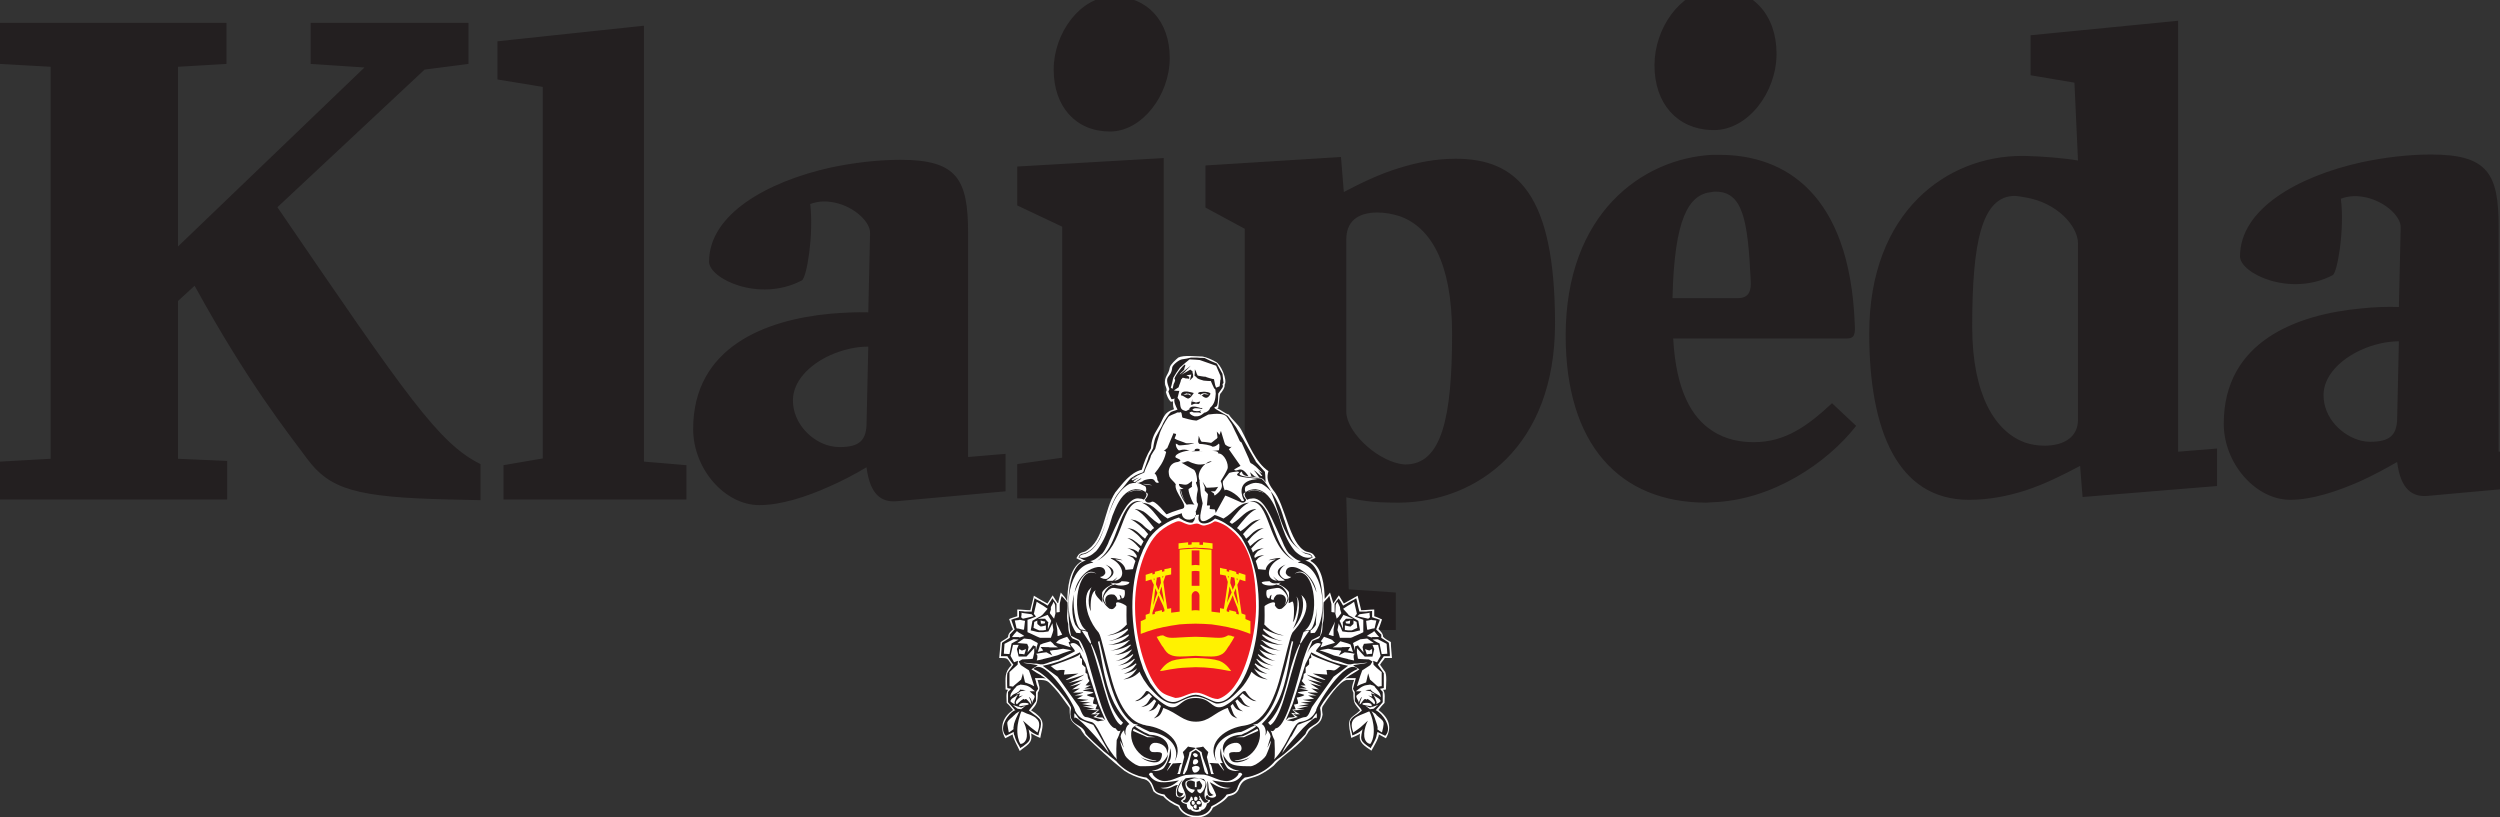 <svg
   version="1.1"
   id="svg2"
   xml:space="preserve"
   width="220"
   height="71.896"
   viewBox="0 0 220 71.896"
   sodipodi:docname="klaipedos_diena.svg"
   inkscape:version="1.1.2 (b8e25be833, 2022-02-05)"
   xmlns:inkscape="http://www.inkscape.org/namespaces/inkscape"
   xmlns:sodipodi="http://sodipodi.sourceforge.net/DTD/sodipodi-0.dtd"
   xmlns="http://www.w3.org/2000/svg"
   xmlns:svg="http://www.w3.org/2000/svg"><rect x="0" y="0" width="220" height="71.896" fill="#333333" stroke="none"/><defs
     id="defs6" /><sodipodi:namedview
     id="namedview4"
     pagecolor="#505050"
     bordercolor="#ffffff"
     borderopacity="1"
     inkscape:pageshadow="0"
     inkscape:pageopacity="0"
     inkscape:pagecheckerboard="1"
     showgrid="false"
     inkscape:zoom="1.0289025"
     inkscape:cx="51.025242"
     inkscape:cy="138.01113"
     inkscape:window-width="1920"
     inkscape:window-height="971"
     inkscape:window-x="0"
     inkscape:window-y="27"
     inkscape:window-maximized="1"
     inkscape:current-layer="g8" /><g
     id="g8"
     inkscape:groupmode="layer"
     inkscape:label="ink_ext_XXXXXX"
     transform="matrix(1.333,0,0,-1.333,0,243.215)"><g
       id="g10"
       transform="matrix(0.03,0,0,0.03,0,128.489)"><path
         d="m 5275,874.984 c -1.55,-34.269 -17.12,-48.23 -59.2,-48.23 -6.2,0 -13.17,0.789 -19.46,2.273 -42.01,10.164 -83.29,49.825 -83.29,100.469 0,42.039 36.59,78.654 83.29,99.684 25.69,11.62 55.28,18.68 82.54,18.68 z m 223.41,-70.043 v 0 494.429 c 0,116.76 -23.28,159.54 -148.6,159.54 -49.16,0 -102.07,-6.13 -153.47,-17.13 -140.12,-31.11 -267.09,-102.73 -267.09,-207.12 0,-37.36 110.59,-90.22 204.05,-41.22 10.13,5.45 26.46,99.66 17.9,168.21 14.81,5.4 30.38,7.01 45.14,4.62 45.95,-5.43 88.02,-42.04 86.46,-68.51 l -3.92,-174.38 c -25.66,0.79 -53.71,0 -82.54,-3.14 -143.25,-13.23 -302.87,-73.15 -302.87,-253.83 0,-87.18 70.05,-167.351 146.37,-167.351 46.76,0 102.8,17.921 156.5,42.031 27.25,12.461 54.52,27.25 78.66,41.238 7.8,-61.488 34.26,-77.078 66.17,-74.726 l 240.58,21.808 v 82.539 z m -925.7,70.043 v 0 c 0,-35.793 -28.06,-56.793 -73.96,-56.793 -14.79,0 -28.78,2.329 -42.83,6.957 -63.85,23.399 -116,102.004 -116,255.382 0,185.33 21,287.32 94.21,287.32 7.77,-0.8 14.82,-1.58 21.79,-3.12 72.4,-11.64 116.79,-64.59 116.79,-101.21 z m 220.35,878.266 v 0 l -324.7,-31.9 v -88.01 l 96.54,-16.33 7.81,-171.32 c -24.95,4.7 -77.9,9.36 -116.79,10.13 h -6.97 c -161.95,0 -335.61,-119.9 -335.61,-390.82 0,-214.195 63.07,-365.941 219.58,-365.941 45.11,0 85.62,8.543 123,20.23 45.18,14.82 84.9,35.082 121.46,54.449 l 5.41,-68.488 295.91,24.16 v 82.539 l -85.64,-7.008 z M 3766.88,1512.66 v 0 h 4.66 c 74.73,0 137.84,82.54 137.84,168.2 0,85.57 -52.97,143.25 -131.58,143.25 -3.92,0 -7.81,-0.77 -10.92,-0.77 -70.09,-7.8 -126.12,-86.46 -126.12,-168.22 0,-84.08 49.83,-140.08 126.12,-142.46 z m 0,-136.31 v 0 c 2.31,0.84 5.43,0.84 8.52,0.84 59.99,0 70.87,-63.05 77.13,-195.44 1.55,-23.34 -3.93,-38.91 -28.83,-38.91 h -143.24 c 3.89,175.99 35.78,228.95 86.42,233.51 z m 92.6,-550.42 v 0 c -27.17,0 -61.47,4.679 -92.6,25.785 -42.83,27.996 -78.63,85.574 -84.9,202.375 h 382.33 c 17.09,0 18.68,10.14 17.09,34.27 -11.69,284.2 -153.34,369.82 -297.36,369.82 h -17.16 c -152.62,-8.56 -321.54,-128.49 -321.54,-397.89 0,-239.052 118.31,-367.481 309.85,-367.481 3.87,0 7.8,0.82 11.69,0.82 133.12,3.832 254.59,87.172 317.68,168.16 l -53.05,49.836 C 3977.89,861.789 3928.81,825.93 3859.48,825.93 Z M 3092.6,776.859 v 0 c -3.89,0 -8.53,0.821 -13.24,1.653 -55.29,11.629 -116.77,72.293 -116.77,114.422 v 379.156 c 0,37.39 22.59,59.2 68.54,59.2 17.11,0 32.65,-3.16 48.23,-7.84 67.01,-23.31 116.02,-99.62 116.02,-259.22 0,-186.132 -23.38,-287.371 -102.78,-287.371 z m 110.59,672.761 v 0 c -44.39,0 -86.46,-8.59 -123.83,-20.3 -45.95,-13.96 -86.46,-34.23 -122.2,-52.97 l -6.26,77.12 -298.19,-18.65 v -92.67 l 86.42,-46.68 V 509.078 l -86.42,-21.039 v -75.5 h 418.89 v 82.5 l -103.61,7.012 -5.4,202.429 c 30.31,-6.21 51.35,-11.671 112.89,-11.671 h 3.88 c 172.1,1.543 342.57,124.64 342.57,393.991 0,285.76 -84.1,362.82 -218.74,362.82 z m -642.34,1.52 v 0 l -322.36,-18.66 v -85.62 l 98.87,-46.72 V 791.719 l -98.87,-14.039 v -75.578 h 407.98 v 75.578 l -85.62,6.961 z m -118.38,58.38 v 0 c 70.89,0 131.63,80.21 131.63,161.98 0,81 -49.82,135.42 -124.59,135.42 -71.65,0 -130.84,-80.15 -130.84,-161.1 0,-81.78 49.06,-136.3 123.8,-136.3 z M 1906.81,863.344 v 0 c -1.57,-34.317 -17.06,-48.242 -59.16,-48.242 -7.04,0 -13.22,0.738 -20.25,2.347 -41.27,9.305 -82.54,49.789 -82.54,100.356 0,42.05 35.81,78.656 82.54,99.685 26.48,11.69 55.22,18.69 83.28,18.69 z m 223.49,423.526 v 0 c 0,117.53 -24.13,160.4 -148.73,160.4 -49.04,0 -102.79,-6.24 -154.17,-17.13 -139.34,-31.15 -267.1,-102.78 -267.1,-207.1 0,-37.38 110.58,-90.34 204,-41.29 10.97,5.46 26.52,99.7 18.66,168.18 14.85,5.45 29.66,7.02 44.44,4.68 46.74,-5.5 88.01,-42.01 87.21,-68.54 l -3.93,-174.39 c -26.47,0.78 -54.47,-0.79 -83.28,-3.07 -142.47,-13.29 -302.09,-73.21 -302.09,-253.821 0,-87.238 69.26,-167.391 145.57,-167.391 46.76,0 103.59,17.852 156.52,42.012 28.1,12.399 54.54,26.481 79.41,41.262 7.8,-61.481 33.46,-77.043 65.39,-74.75 l 240.59,21.808 v 82.54 l -82.49,-7.008 z m -713.22,455.51 v 0 l -322.37,-34.31 v -84.06 l 99.73,-16.35 V 790.141 l -86.43,-14.84 v -75.442 h 402.5 v 75.442 l -93.43,7.84 z M 610.449,1342.92 v 0 l 323.926,302.9 96.505,12.45 v 90.29 H 683.652 v -90.29 l 118.36,-7.83 -410.313,-393.87 V 1652 l 106.637,6.27 v 90.29 H 0 v -90.29 L 111.41,1652 V 789.371 L 0,783.141 v -83.282 h 499.91 v 84.782 l -108.211,4.73 v 347.239 l 36.559,33.51 C 545.805,956.02 632.223,848.547 675.852,789.371 725.727,722.398 783.316,704.48 987.297,699.859 l 70.083,-1.589 v 79.41 c -91.857,45.129 -162.747,149.472 -446.931,565.24"
         style="fill:#231f20;fill-opacity:1;fill-rule:nonzero;stroke:none"
         id="path12" /><path
         d="m 2387.22,180.512 c 27.18,-26.473 57.57,-54.512 87.19,-77.821 11.68,-7.871 24.93,-13.281 38.14,-17.172 17.9,-2.34 20.28,-14.031 25.69,-28 6.2,-6.23 13.28,-8.59 21.78,-10.98 7.85,-9.301 21.02,-17.867 32.73,-22.527 11.7,-29.57 63.85,-33.512 76.29,-2.352 13.22,7.781 24.15,13.238 33.52,24.879 10.92,2.391 18.67,5.5 23.33,15.601 8.6,25.719 22.57,21.039 43.62,30.379 11.65,5.461 23.29,13.261 33.47,21.742 21.81,25.769 61.56,45.187 77.08,75.597 13.25,15.52 26.46,12.461 30.37,36.61 -0.83,6.191 -2.35,12.441 0,17.883 10.86,16.398 35.84,54.507 52.93,58.398 h 16.38 c -3.89,-11.738 -7.02,-17.918 -1.56,-28.07 0,-24.102 2.27,-23.328 14.72,-38.871 -16.3,-16.387 -27.22,-13.278 -23.33,-40.539 l 3.9,-20.2 c 5.46,2.301 14.82,6.192 19.43,9.328 -4.61,-20.289 11.73,-28.019 24.97,-37.367 3.88,7.008 16.37,27.27 16.37,35.797 l 15.54,-8.527 c 14.8,24.879 5.47,45.918 -16.37,62.301 3.9,5.449 9.36,11.66 13.29,15.57 0,9.297 2.27,20.969 -3.14,28.769 h 2.33 l 3.89,0.77 c 0,8.578 3.11,35.09 -3.08,40.5 -2.36,3.918 -7.05,9.348 -9.39,13.258 h -0.78 c 3.12,6.211 8.6,10.851 10.87,15.562 h 15.62 c -0.75,12.41 -2.36,23.297 -2.36,34.989 -5.41,3.121 -13.26,7.05 -17.1,11.652 0,7.019 -5.43,11.707 -10.15,17.168 3.12,6.23 5.48,14.851 7.76,21.031 -5.41,2.348 -11.61,5.438 -17.1,7 v 14.809 c -9.36,0 -19.44,-1.52 -28.78,-1.52 -2.39,9.301 -5.48,21.781 -7.8,31.879 -9.31,-5.41 -21,-11.687 -30.33,-17.148 l -10.89,17.918 -12.46,-17.918 -0.79,3.918 -6.28,20.23 c -3.05,-4.641 -7.78,-8.519 -11.68,-13.98 -0.72,28.793 -4.63,69.25 -31.11,83.3 v 0.782 l 2.32,2.3 h 0.75 l 7.86,3.93 c -5.5,10.891 -8.61,10.891 -21.06,13.988 -37.35,17.11 -45.16,104.282 -72.44,135.481 -13.19,17.91 -13.98,28.031 -10.1,41.269 -28.82,19.481 -42.82,59.129 -59.95,91.079 -6.2,11.679 -20.22,22.57 -27.22,33.484 -7.04,1.562 -18.73,10.91 -25.73,14.016 l 2.32,0.773 c 1.56,6.961 2.37,27.254 4.68,31.148 3.12,3.157 10.93,13.977 9.37,19.485 7.01,10.125 -8.57,45.926 -19.42,50.626 -7.85,4.61 -20.29,10.07 -28.86,11.66 -13.21,0 -41.29,3.85 -53.72,-2.33 -5.45,-4.72 -17.16,-14.851 -18.65,-21.823 -2.39,-17.118 -13.25,-19.481 -10.17,-38.133 1.52,-4.688 5.46,-11.692 1.52,-15.598 2.42,-8.555 4.74,-14.781 10.14,-21.016 l 3.92,-0.781 1.53,2.324 c 0,-5.437 0,-13.21 2.4,-18.621 -24.94,-7.824 -21.83,-20.304 -35.87,-42.109 -9.33,-14.746 -14.02,-26.438 -14.74,-43.602 -9.39,-15.543 -14.84,-29.55 -20.28,-47.41 -25.67,-6.222 -42.79,-31.191 -58.36,-49.871 -26.5,-40.519 -22.61,-105.148 -66.24,-130.051 -11.65,-3.097 -13.98,-4.64 -19.41,-14.769 3.89,-2.379 9.29,-4.68 12.49,-6.231 -28.9,-15.578 -31.98,-60.738 -32.7,-89.55 -3.1,9.339 -7.81,12.441 -14.1,20.23 -1.55,-7 -4.64,-15.57 -5.4,-22.578 l -1.56,-0.801 -3.88,6.281 -7.04,10.868 -10.96,-17.149 -0.65,-0.769 c -8.65,4.687 -21.11,11.738 -29.67,17.148 -2.32,-9.348 -5.43,-23.309 -7.8,-31.879 -9.34,0 -19.45,1.52 -28.78,1.52 v -14.809 c -4.68,-1.562 -13.25,-3.859 -17.89,-6.23 2.32,-5.411 5.44,-17.922 8.57,-22.571 -5.48,-4.691 -10.89,-9.379 -10.89,-17.082 -3.12,-3.136 -12.49,-7.847 -16.37,-10.968 -0.76,-11.692 -2.36,-24.149 -3.11,-34.989 19.48,0 17.07,0 27.24,-15.562 -16.41,-16.328 -13.25,-27.258 -13.25,-53.758 l 3.93,-0.77 h 1.56 c -5.49,-6.261 -3.12,-20.191 -3.12,-28.769 4.68,-3.91 10.08,-10.121 14.01,-15.57 -21.82,-14.813 -31.18,-37.422 -17.14,-62.301 l 16.33,8.527 c 0,-7.758 12.45,-28.789 15.58,-36.566 13.99,12.437 29.59,16.347 24.92,38.886 5.45,-3.07 14.03,-7.777 20.26,-10.078 3.88,22.539 12.41,35.821 -7.84,52.129 l -3.84,3.16 -8.58,5.45 c 12.42,12.453 14.77,17.882 14.77,38.871 7.04,10.922 2.38,14.832 0,26.5 l -0.74,1.57 c 22.5,0 21.85,-1.57 37.37,-17.918 12.42,-13.262 22.58,-29.594 33.48,-43.641 0,-31.07 3.11,-28.019 24.09,-46.711 2.35,-4.621 6.23,-9.332 9.39,-13.968"
         style="fill:#ffffff;fill-opacity:1;fill-rule:nonzero;stroke:none"
         id="path14" /><path
         d="m 2633.26,646.871 c -6.21,0 -10.12,-3.891 -17.92,-2.34 -13.29,3.129 -17.14,10.09 -27.33,6.231 -12.42,-4.66 -25.64,-12.453 -36.49,-21.762 -35.89,-31.961 -55.33,-107.461 -53.74,-169.77 0.76,-70.82 25.66,-151.839 55.27,-180.628 9.32,-9.383 24.9,-12.493 33.43,-15.563 16.41,0 28.86,11.691 45.9,11.691 16.41,0 31.26,-14.031 47.56,-14.031 10.92,2.34 28.01,14.75 38.94,31.922 24.94,34.277 45.14,112.891 45.14,172.109 0,65.34 -10.08,126.079 -46.7,161.098 -11.66,10.141 -17.9,17.152 -36.62,24.113 -13.22,4.68 -5.37,-1.5 -27.99,-6.961 -8.55,-2.32 -12.48,3.891 -19.45,3.891"
         style="fill:#ed1c24;fill-opacity:1;fill-rule:nonzero;stroke:none"
         id="path16" /><path
         d="m 2611.42,692.031 c 0,0 -1.64,1.528 -3.7,4.129 1.17,-1.762 2.44,-3.191 3.7,-4.129 z m -13.22,30.367 v 0 c -1.56,0 0,-2.339 0.76,-3.136 1.76,-8.114 4.81,-17.09 8.48,-22.731 -3.36,4.379 -8,12.367 -10.8,27.418 -1.46,-3.129 0,-10.129 3.14,-17.097 3.11,-6.993 7.78,-14.043 11.64,-18.68 5.47,2.289 21.01,0 17.92,0 -4.72,0 -17.13,35 -13.21,35 l 7.01,4.707 c -1.57,4.68 0.8,7.75 0,12.41 l -8.61,-6.18 c -5.4,-3.937 -13.96,0 -20.25,0 0,-11.711 19.54,-10.16 3.92,-11.711 z m -98.1,26.461 v 0 c 0,0 -0.76,0 -1.56,-0.769 1.56,0 1.56,0.769 1.56,0.769 z m 397.02,-530.988 v 0 c 0,6.219 -13.17,-4.699 -29.51,-21.012 -8.56,-9.347 -17.92,-20.238 -26.53,-30.379 -6.25,-6.98 -11.69,-13.968 -15.54,-19.46 -1.56,-2.379 -3.88,-4.668 -4.68,-7.02 0.8,2.352 2.37,6.262 4.68,10.922 5.46,10.129 14.07,24.129 15.54,27.297 h 0.84 l 13.97,25.652 c 0,0 5.49,2.328 11.72,4.68 8.57,3.09 17.94,6.961 19.41,7.777 1.6,2.301 6.29,9.301 10.1,13.231 1.59,-2.36 0,-14.047 0,-11.688 z M 2767.11,195.32 v 0 l 1.6,-4.742 c 0,0 -15.53,-6.949 -24.89,-10.84 -3.93,-2.34 -7.05,-3.117 -7.05,-3.117 h -17.92 l 16.39,2.348 8.58,3.84 z m 58.43,292.719 v 0 c -3.12,2.359 -7.76,3.852 -14.8,2.359 h -0.77 c -1.54,-1.539 -7.04,-5.488 -7.04,-10.929 -1.5,-1.528 -6.19,0.82 -6.19,1.59 0,2.293 0.76,6.191 1.54,9.339 -2.27,-1.539 -4.63,-3.148 -4.63,-7.839 -8.6,-3.09 -7.81,17.152 -5.46,17.921 3.09,1.61 14.74,3.961 21.78,4.692 h 3.13 c 3.08,0 8.56,-3.082 12.44,-7.781 3.85,-3.911 7.02,-9.352 7.81,-13.282 0.76,-3.82 -2.35,-12.449 -7,-16.328 3.87,4.68 5.45,14.778 -0.81,20.258 z m -359.74,-6.98 v 0 c 0,-0.77 -5.4,-3.118 -6.93,-1.59 0,5.441 -5.47,9.39 -7.08,10.929 h -0.72 c -7.01,1.493 -11.72,0 -14.82,-2.359 -6.23,-5.48 -4.67,-15.578 -0.78,-20.258 -4.62,3.879 -7.78,12.508 -7.01,16.328 0.8,3.93 3.88,9.371 7.79,13.282 3.9,4.699 9.34,7.781 12.46,7.781 h 3.08 c 7.08,-0.731 18.72,-3.082 22.62,-4.692 1.56,-1.519 2.36,-21.011 -6.26,-17.921 0,4.691 -2.35,6.3 -4.64,7.839 0.72,-3.148 2.29,-7.046 2.29,-9.339 z m 52.23,-298.25 v 0 l 8.51,-3.84 16.38,-2.348 H 2525 c 0,0 -2.33,0.777 -6.97,3.117 -9.32,3.891 -24.93,10.84 -24.93,10.84 l 1.51,4.742 z m 267.81,-46.688 v 0 c -3.16,-5.461 -13.24,-14.012 -22.57,-19.473 -4.69,-2.339 -8.6,-3.878 -11.69,-3.878 -23.34,0 -38.1,0.769 -47.47,8.539 -0.79,0.8 -10.92,10.921 -12.49,18.691 1.57,-24.852 17.93,-35.02 35.79,-37.328 -10.9,-1.59 -23.3,1.519 -27.21,7.019 -7.01,10.059 -13.27,24.879 -13.27,42.821 -2.26,-6.25 -3.86,-21.852 3.97,-32.762 h -6.23 c 2.26,-5.441 21.78,-35.031 -3.97,-0.75 h -2.32 c -3.05,0 -14.77,1.539 -17.9,0.75 7.76,-1.52 6.24,-20.219 10.93,-24.129 h -6.24 c -3.13,11.738 -6.26,25.688 -9.34,37.379 0.73,3.121 2.33,7 3.08,10.922 -3.87,3.887 -7.76,7.769 -11.64,12.437 0,-1.57 -13.29,-2.32 -15.55,-3.14 -0.81,0 -0.81,-0.707 -0.81,-0.707 h 0.81 c 2.26,-2.332 12.44,-8.59 12.44,-8.59 2.31,-17.172 11.67,-31.152 14.75,-48.301 -0.82,0 -2.03,-0.281 -3.23,-0.57 l -4.53,5.301 -10.92,42 -8.51,6.23 -1.56,-0.773 -7.82,-4.68 -10.13,-38.149 -6,-9.949 c -1.2,0.308 -2.4,0.59 -3.32,0.59 3.84,17.149 12.39,31.129 14.81,48.301 0,0 13.21,7.769 13.21,8.59 0,1.527 -16.38,2.277 -16.38,3.847 -3.88,-4.668 -7.8,-8.55 -11.64,-12.437 1.5,-3.922 2.29,-7.801 3.09,-10.922 -3.09,-11.691 -6.2,-25.641 -9.34,-37.379 h -6.25 c 4.79,3.91 3.13,22.609 10.94,24.129 -3.13,0.789 -14.82,-0.75 -17.89,-0.75 h -2.4 c -25.67,-34.281 -6.22,-4.691 -3.85,0.75 h -6.24 c 8.56,10.91 6.24,26.512 3.87,32.762 0,-17.942 -6.28,-32.762 -13.24,-42.821 -3.88,-5.5 -16.26,-8.609 -27.2,-7.019 17.83,2.308 34.16,12.476 35.81,37.328 -1.65,-7.77 -10.88,-17.891 -12.49,-18.691 -8.52,-7 -21.01,-8.539 -40.47,-8.539 h -3.13 -3.92 c -3.08,0 -6.96,1.539 -11.64,3.878 -9.34,5.461 -19.5,14.012 -22.57,19.473 -3.08,7.008 -10.17,22.617 -10.86,32.699 0,1.532 7.78,-16.308 7.78,-14.781 0,1.551 -7.09,22.582 -7.09,24.18 0.84,5.41 3.93,10.82 7.81,13.929 0.8,-8.519 1.56,-7.75 4.68,-12.41 -4.68,7.774 0,23.352 7,25.692 -13.92,13.968 -24.89,29.539 -33.5,45.968 -6.2,13.211 -11.64,26.422 -15.54,40.481 -7.79,26.461 -11.64,52.941 -15.57,73.922 -1.55,7.808 -3.16,14.769 -4.71,21 0.84,0 2.41,0.82 3.16,1.64 0.76,-2.441 0.76,-3.961 1.55,-6.281 4.69,-18.719 9.34,-41.281 15.57,-63.82 4.73,-17.121 9.34,-33.508 15.54,-49.82 10.16,-26.45 24.18,-49.891 42.82,-62.321 0,0 1.58,0 3.93,-0.769 3.13,-0.77 5.43,-1.559 6.25,-1.559 -0.88,-0.449 -2.13,-0.871 -3.17,-1.152 -4.69,-0.328 -9.45,-5.36 -10.09,-6.578 -0.8,-3.192 -2.33,-7.102 -2.33,-10.993 v -5.41 c 0.78,-16.398 10.9,-35.816 28.83,-46.738 4.64,-2.34 9.33,-3.891 13.97,-5.43 7.85,-2.32 7.85,-0.82 12.49,-2.32 4.69,-0.77 -11.66,-2.371 -26.46,3.859 -2.44,0.782 -4.67,2.352 -7.85,3.891 1.58,-1.539 4.77,-3.109 7.85,-5.43 11.69,-6.261 31.89,-10.922 36.59,1.539 0.75,0.782 3.88,10.071 1.51,12.469 -4.55,3.883 -14,1.551 -19.44,2.344 -9.33,0.719 -9.33,14.816 0,19.418 9.35,3.89 34.26,-3.84 31.18,-23.34 1.52,3.129 2.32,6.262 3.08,10.18 v 3.859 c -1.56,14.781 -15.58,27.191 -41.23,28.012 -3.96,2.347 -7.84,3.871 -11.69,5.461 -10.17,5.437 -17.17,10.148 -20.25,12.457 1.23,1.293 2.08,1.812 3.16,2.062 4.41,-0.902 8.81,-3.082 13.16,-5.89 0.85,0 1.49,-0.821 3.13,-1.621 3.92,-1.571 8.53,-3.942 13.22,-6.211 33.48,-2.387 69.33,-29.571 54.51,-64.649 24.17,43.57 -23.38,74 -62.29,78.66 -1.52,0.77 -3.88,0.77 -5.44,1.551 -1.64,0 -2.28,0 -3.13,0.789 -5.39,1.539 -10.88,3.891 -15.56,6.981 -21.77,13.988 -35.86,42.031 -46.75,73.191 -6.2,18.688 -10.81,38.129 -15.54,56.047 -4.67,18.691 -8.56,35.82 -12.44,49.043 -0.76,3.898 -2.32,7.066 -3.13,10.18 -0.79,3.07 -2.3,4.589 -3.16,6.976 -8.48,9.352 -17.09,23.313 -22.52,38.891 -6.21,19.461 -7.78,39.781 0,52.992 2.3,3.129 4.68,5.48 7,7.769 -3.12,-6.25 -11.7,-31.949 -1.57,-52.96 -1.55,20.242 0.77,42.871 10.9,45.941 -5.42,-4.672 3.11,-14.801 9.35,-20.973 3.13,-3.957 6.26,-6.277 5.41,-7.078 -1.48,11.692 -0.72,21.09 -0.72,22.59 0,3.141 4.65,7.84 10.88,12.48 4.73,3.149 9.34,5.489 13.26,7.008 -3.13,1.602 -5.45,1.602 -5.45,3.121 2.32,-0.777 5.45,-1.519 7.73,-1.519 7.08,-0.781 12.44,0 16.36,4.601 5.46,0 14.02,-0.769 17.14,-2.312 -0.71,-7.75 -24.14,-9.348 -31.89,-4.688 -0.77,0 -0.77,-0.722 -1.61,-0.722 -6.2,-0.821 -11.64,-3.938 -15.54,-8.598 -6.99,-7.801 -10.16,-18.711 -10.16,-23.332 0,-1.551 3.93,-10.937 10.16,-16.398 1.57,-1.5 3.1,-3.11 5.41,-4.641 0.81,0.801 5.47,-3.109 10.13,1.531 1.61,1.61 3.16,3.11 4.72,6.231 -5.44,14.777 22.53,0 22.53,-2.321 0,-1.57 -0.75,-38.16 0.85,-39.691 -7,-7.852 -16.38,-15.621 -28.1,-20.309 -4.66,-1.519 -10.13,-3.07 -15.54,-4.589 5.41,0.796 10.13,1.519 15.54,3.07 10.16,3.156 20.24,7.027 29.66,12.488 0,-0.801 0.72,-1.621 0.72,-3.121 -7.76,-8.617 -17.94,-16.391 -30.38,-21.059 -3.84,-1.558 -7.73,-2.32 -11.64,-3.039 3.91,0 7.8,0.719 11.64,2.297 10.89,2.313 21.1,6.953 31.93,12.434 v -3.863 h -0.71 c -7.84,-7.829 -18.78,-14.028 -31.22,-17.149 -3.84,-1.59 -8.56,-1.59 -13.22,-2.32 4.66,0 8.56,0 13.22,0.73 11.72,1.59 22.62,4.711 33.5,10.168 0,-0.816 0.8,-0.816 0.8,-1.578 h -1.51 c -7.81,-9.32 -18.78,-16.301 -32.79,-20.238 -2.28,-0.774 -5.41,-1.563 -8.56,-1.563 3.15,0 5.48,0 8.56,0.789 12.44,1.543 24.18,5.461 35.86,12.422 0,-0.73 0.77,-1.519 0.77,-2.3 h -0.77 c -9.36,-10.911 -20.3,-17.918 -35.86,-21.008 13.32,0.769 25.74,4.609 38.94,12.429 v -0.769 c -9.28,-12.41 -19.36,-20.262 -35.78,-24.871 14.01,2.269 25.69,6.179 38.15,15.519 0,-0.82 0,-0.82 0.79,-1.539 -8.6,-12.511 -17.92,-19.461 -34.26,-24.203 13.26,2.391 25.66,6.281 36.56,15.582 0,-0.75 0.83,-0.75 0.83,-1.5 -7.82,-11.691 -15.57,-17.129 -30.38,-22.648 11.65,2.386 22.56,5.519 31.9,13.308 0.8,0 0.8,0.77 1.56,0.77 0,-0.77 0,-1.551 0.76,-2.34 -0.76,-0.781 -1.52,-1.578 -2.32,-2.352 -6.21,-9.386 -13.25,-13.957 -25.65,-18.687 9.28,1.519 17.84,3.961 25.65,9.301 1.56,0.867 2.32,2.386 3.88,3.16 -1.56,-2.293 -2.32,-3.891 -3.88,-6.211 -6.21,-8.57 -13.25,-14.031 -26.51,-18.691 10.14,1.57 18.7,3.89 26.51,9.339 3.13,2.332 6.25,4.621 9.32,7.832 1.56,-4.73 3.9,-8.601 6.24,-12.511 0.85,-1.551 1.49,-3.09 3.13,-5.43 5.44,-7.809 10.13,-14.809 13.22,-17.918 14.87,-15.562 30.4,-34.254 53.75,-34.254 8.55,0 27.22,15.563 46.71,15.563 h 0.81 c 18.67,0 38.16,-15.563 45.89,-15.563 23.38,0 38.9,19.442 53.76,34.254 4.65,4.656 16.29,20.258 22.57,35.859 3.09,-3.211 6.17,-5.5 9.33,-7.832 7.77,-5.449 16.33,-7.769 26.51,-9.339 -13.3,4.66 -20.27,10.121 -26.51,18.691 -1.52,2.32 -2.36,3.918 -3.89,6.211 1.53,-0.774 2.37,-2.293 3.89,-3.16 7.77,-5.34 16.33,-7.782 25.7,-9.301 -12.49,4.73 -19.46,9.301 -25.7,18.687 -0.81,0.774 -1.52,1.571 -2.36,2.352 0.84,0.789 0.84,1.57 0.84,2.34 0.71,0 0.71,-0.77 1.52,-0.77 10.09,-7.789 20.26,-10.922 31.94,-13.308 -14.81,5.519 -22.61,10.957 -30.38,22.648 0.77,0.75 0.77,0.75 0.77,1.5 10.88,-9.301 23.37,-13.191 36.62,-15.582 -16.38,4.742 -25.74,11.692 -34.26,24.203 0.75,0.719 0.75,0.719 0.75,1.539 12.49,-9.34 24.09,-13.25 38.16,-15.519 -16.34,4.609 -26.47,12.461 -35.11,24.871 h -0.72 v 0.769 c 13.28,-7.82 25.7,-11.66 38.93,-12.429 -15.59,3.09 -26.44,10.097 -35.78,21.008 h -0.83 c 0,0.781 0.83,1.57 0.83,2.3 11.65,-6.961 23.31,-10.879 35.78,-12.422 3.13,-0.789 5.45,-0.789 8.57,-0.789 -3.12,0 -6.24,0.789 -8.57,1.563 -13.96,3.937 -24.13,10.918 -32.66,20.238 h -1.6 c 0,0.762 0.77,0.762 0.77,1.578 10.92,-5.457 22.57,-8.578 33.49,-10.168 4.69,-0.73 8.57,-0.73 13.26,-0.73 -4.69,0.73 -9.37,0.73 -13.26,2.32 -12.47,3.121 -23.38,9.32 -31.13,17.149 h -0.76 v 3.863 c 10.89,-5.481 20.97,-10.121 31.89,-12.434 3.89,-1.578 7.81,-2.297 11.69,-2.297 -3.88,0.719 -7.8,1.481 -11.69,3.039 -12.47,4.668 -22.57,12.442 -30.37,21.059 0,1.5 0.8,2.32 0.8,3.121 9.38,-5.461 19.46,-9.332 29.57,-12.488 5.45,-1.551 10.1,-2.274 15.57,-3.07 -5.47,1.519 -10.88,3.07 -15.57,4.589 -11.69,4.688 -21,12.457 -28.01,20.309 1.57,1.531 0.72,38.121 0.72,39.691 0,2.321 28.06,17.098 22.6,2.321 1.59,-3.121 3.15,-4.621 4.69,-6.231 5.45,-4.64 9.34,-0.73 10.1,-1.531 2.35,1.531 3.91,3.141 5.47,4.641 6.26,5.461 10.17,14.847 10.17,16.398 0,4.621 -3.15,15.531 -10.17,23.332 -3.88,4.66 -9.36,7.777 -15.57,8.598 -0.75,0 -0.75,0.722 -0.75,0.722 -8.64,-4.66 -31.91,-3.062 -32.74,4.688 3.12,1.543 11.71,2.312 17.17,2.312 3.85,-4.601 9.28,-5.382 16.32,-4.601 2.33,0 5.45,0.742 7.81,1.519 0,-1.519 -2.36,-1.519 -4.68,-3.121 3.08,-1.519 7.76,-3.859 12.44,-7.008 6.26,-4.64 10.93,-9.339 10.93,-12.48 0,-1.5 0.81,-10.898 -0.76,-22.59 -0.88,0 0,-0.719 5.37,2.352 0.84,0 0.84,0.769 1.61,0.769 7,5.508 5.47,-45.121 1.55,-45.121 7.77,1.551 16.33,54.449 7.01,56.86 10.13,-3.168 10.88,-40.551 -6.21,-71.661 31.14,35.821 21.78,68.493 18.66,74.719 1.55,-1.539 3.12,-3.058 3.91,-3.828 10.9,-11.738 8.57,-28.84 0,-45.961 -5.48,-11.668 -14.8,-23.359 -23.37,-32.711 -0.75,-2.387 -2.32,-3.906 -3.16,-6.976 -0.73,-3.114 -2.28,-6.282 -3.04,-10.18 -3.93,-13.223 -7.82,-30.352 -12.5,-49.043 -4.68,-17.918 -9.36,-37.359 -15.57,-56.047 -10.92,-31.16 -24.92,-59.203 -46.7,-73.191 -7,-4.7 -15.61,-7.77 -24.14,-9.321 -38.93,-4.66 -86.42,-35.09 -62.27,-78.66 -14.82,35.078 21.01,62.262 54.51,64.649 12.12,4.55 20.6,11.269 29.73,13.722 1,-0.301 1.76,-0.851 2.92,-2.062 -3.11,-2.309 -10.08,-7.02 -20.2,-12.457 -3.93,-1.59 -7.8,-3.114 -11.74,-5.461 -25.63,-0.821 -39.66,-13.231 -41.18,-28.012 v -3.859 c 0.72,-3.16 1.52,-7.051 3.08,-10.18 -3.08,19.5 22.53,27.23 31.15,23.34 9.36,-4.602 9.36,-18.699 0,-19.418 -5.49,-0.793 -14.82,1.539 -19.47,-2.344 -2.34,-2.398 0.79,-11.687 1.57,-12.469 4.68,-12.461 24.85,-7.8 36.59,-1.539 3.07,2.321 6.21,3.891 7.76,5.43 -2.31,-1.539 -5.45,-3.109 -7.76,-3.891 -14.05,-6.23 -31.18,-4.629 -26.5,-3.859 4.67,1.5 4.67,0 12.45,2.32 4.72,1.539 9.36,3.09 14.05,5.43 17.93,10.922 27.94,30.34 28.78,46.738 v 5.41 c 0,3.891 -0.84,7.801 -2.33,10.993 -0.59,1.218 -4.88,6.25 -9.8,6.578 -0.88,0.332 -2.08,0.703 -3.44,1.152 0.76,0 3.88,0.789 6.24,1.559 2.33,0.769 3.84,0.769 3.84,0.769 18.73,12.43 32.75,35.871 42.86,62.321 6.21,16.312 10.89,32.699 15.57,49.82 6.26,22.539 10.93,45.101 15.54,63.82 0.84,2.32 1.61,3.84 1.61,6.281 0.8,-0.82 2.35,-1.64 3.11,-1.64 -1.56,-6.231 -3.11,-13.192 -4.72,-21 -3.8,-20.981 -7.73,-47.461 -15.54,-74.742 -3.88,-13.239 -8.6,-26.45 -15.57,-39.661 -8.54,-16.429 -19.44,-32 -33.49,-45.968 7.05,-2.34 11.71,-17.918 7.05,-25.692 3.06,4.66 3.87,3.891 4.66,12.41 3.94,-3.109 7.02,-8.519 7.82,-13.929 0,-1.598 -7.04,-22.629 -7.04,-24.18 0,-1.527 7.77,16.313 7.77,14.781 -0.73,-10.082 -7.77,-25.691 -10.9,-32.699 z m -155.68,-22.582 v 0 h 0.75 c 16.36,0 7,-14.789 -0.75,-14.789 -3.13,-0.75 -6.22,2.332 -7.02,10.121 -0.8,3.149 5.41,3.899 7.02,4.668 z m 0,28.039 v 0 c 9.31,-2.398 5.39,-10.117 0,-8.578 -1.61,0 -3.13,1.57 -4.67,4.738 -1.55,2.262 3.06,4.614 4.67,3.84 z m -3.94,-15.527 v 0 c 0,0.699 2.33,2.258 3.94,2.258 h 3.1 c 6.97,-4.649 2.29,-10.079 -3.1,-11.661 -3.13,-0.726 -7.02,0.793 -3.94,9.403 z m 41.26,-44.442 v 0 c 13.22,-10.918 21.82,-16.348 40.47,-16.348 -20.22,-6.23 -36.54,8.617 -45.91,12.457 4.68,-7.027 14.05,-26.449 14.05,-28.789 0,-6.25 -14.85,-8.531 -19.53,0.75 -8.48,-6.231 0,-12.441 5.48,-10.898 2.34,-2.293 -3.13,-7.82 -6.21,-7.82 0,-5.391 -6.23,-15.512 -11.67,-13.98 -0.82,-3.84 -7.02,-4.621 -12.44,-4.621 -5.5,0.781 -10.15,2.269 -10.94,5.441 -6.25,-2.352 -9.36,4.648 -9.36,11.688 -2.29,0 -12.46,3.062 -12.46,7.75 0,0.801 9.38,5.441 8.6,13.211 -0.83,-7.769 -17.91,-8.5 -19.52,-1.52 -0.74,2.34 -1.53,15.559 4,22.559 -8.6,0.82 -17.94,-12.457 -38.27,-6.227 18.73,0 27.27,5.43 40.51,16.348 -31.91,-5.461 -52.15,-9.301 -66.15,13.191 0,0 2.32,6.281 8.56,2.379 -2.31,-3.109 11.67,-17.121 25.68,-17.121 16.42,0 30.71,9.84 46.97,13.402 5.8,0.328 16.35,0.867 20.82,1.34 h 2.27 l 18.86,-0.57 c -0.28,-0.051 -0.66,-0.16 -0.9,-0.16 17.09,-3.121 31.87,-14.012 49.03,-14.012 14.06,0 27.99,14.012 25.71,17.121 6.24,3.902 8.55,-2.379 8.55,-2.379 -14.04,-22.492 -34.26,-18.652 -66.2,-13.191 z M 2451.79,221.789 v 0 c -5.41,10.121 -10.81,24.121 -15.54,39.66 -5.4,17.153 -10.88,35.84 -15.57,53.742 -7,24.918 -14.04,49.071 -20.25,65.379 0,0 0.77,0 1.57,0.86 7.77,-14.782 13.28,-32.77 18.68,-50.649 5.41,-18.691 9.34,-38.902 15.57,-57.59 3.9,-14.07 9.34,-27.281 15.54,-38.941 5.53,-9.34 11.72,-18.738 19.58,-25.699 l -4.73,-5.461 c -5.49,3.109 -10.13,9.351 -14.85,18.699 z M 2395,389.16 v 0 c -5.48,7.828 -13.25,21.039 -14.84,21.84 5.42,0.699 13.27,-2.391 13.27,-3.16 0,-1.512 0.79,-3.149 1.57,-6.219 3.12,-8.57 8.56,-20.191 4.68,-18.672 -0.8,0 -2.38,3.051 -4.68,6.211 z M 2881.62,411 v 0 c -1.56,-0.801 -8.55,-11.691 -14.01,-19.52 -2.36,-4.679 -4.71,-7.761 -5.48,-8.531 -3.88,-1.519 3.12,14.039 5.48,22.59 0.77,0.789 0.77,1.539 0.77,2.301 0,0.769 7.8,3.859 13.24,3.16 z m -40.54,-95.809 v 0 c -4.61,-17.902 -10.08,-36.589 -15.54,-53.742 -4.68,-15.539 -10.12,-29.539 -15.57,-39.66 -4.69,-9.348 -9.39,-15.59 -14.76,-18.699 l -4.68,5.461 c 7.75,6.961 14.01,16.359 19.44,25.699 6.21,11.66 11.69,24.871 15.57,38.941 6.26,18.688 10.17,38.098 15.54,57.59 5.48,17.879 10.93,35.867 18.72,50.649 0.77,-0.86 1.58,-0.86 1.58,-0.86 -6.25,-16.308 -13.22,-40.461 -20.3,-65.379 z M 2436.25,147.02 v 0 c -3.91,5.492 -9.31,12.48 -15.57,19.46 -7.79,10.141 -17.12,19.442 -25.68,28.84 -16.34,17.121 -30.39,29.59 -30.39,22.551 0,-2.359 -1.51,9.328 0,11.688 3.9,-3.93 8.6,-10.93 10.13,-13.231 1.56,-0.816 11.69,-5.488 20.26,-8.547 6.2,-2.351 10.91,-3.91 10.91,-3.91 l 14.77,-25.652 c 1.58,-3.168 10.17,-17.168 15.57,-27.297 2.32,-4.66 3.9,-8.57 4.73,-10.922 -0.83,2.352 -3.16,4.641 -4.73,7.02 z m -61.51,425.89 v 0 c 0.79,0.781 1.56,1.551 1.56,2.352 3.12,3.879 9.28,3.879 13.22,5.429 2.31,0.75 3.91,2.34 5.48,3.09 11.64,7.047 19.44,17.938 25.68,29.629 6.26,14.02 10.9,28.02 14.79,41.281 0.78,0 0.78,0.719 0.78,1.539 3.9,13.25 9.34,27.231 15.54,40.461 7.84,15.539 18.72,28.821 33.5,37.418 4.69,1.52 9.32,2.27 13.25,2.27 5.43,0 10.17,-1.488 15.56,-4.66 0.85,0 1.49,-0.77 3.13,-1.547 0.8,0 2.32,-0.742 3.13,-1.543 2.31,-2.34 3.08,-10.129 0,-12.438 -0.81,0.789 -2.33,1.539 -3.13,2.309 -0.79,0 -2.28,0.762 -3.13,1.559 -4.68,1.582 -10.13,2.339 -15.56,2.339 -2.35,-0.757 -5.44,-0.757 -7.81,-1.578 -20.22,-7 -31.1,-28.011 -38.94,-47.461 -1.53,-3.109 -2.28,-6.257 -3.84,-9.371 -3.89,-11.687 -6.97,-24.117 -11.7,-34.968 -3.91,-10.989 -9.31,-21.86 -15.57,-31.2 -2.3,-3.922 -5.4,-7.761 -8.56,-11.672 -4.68,-3.886 -10.12,-9.32 -17.12,-11.687 -6.21,-3.09 -13.25,-4.66 -20.26,-1.551 z m 142.49,161.199 v 0 c 8.53,-0.281 14.29,-1.519 18.08,-3.238 -5.14,0.66 -10.88,1.41 -18.08,2.41 -0.79,0.828 -2.28,0.828 -3.13,0.828 z m -18.69,-14.847 v 0 c -3.93,0 -7.01,-1.532 -13.25,-3.071 -1.57,-0.781 -3.12,-1.64 -3.84,-2.371 0,0.731 1.56,1.59 1.56,1.59 5.41,3.09 10.88,4.649 15.53,4.649 5.43,0.761 10.88,0 15.56,-2.329 -7.8,1.532 -11.68,2.329 -15.56,1.532 z m 90.33,219.621 v 0 c 0,0 -6.24,0.75 -5.43,0.75 -0.81,0 10.08,7 10.08,7 1.66,6.23 4.68,10.937 5.44,17.168 2.37,0.754 1.61,3.008 3.93,3.91 1.5,0 3.84,-0.902 6.24,-1.594 2.29,0 4.69,0 7.76,-0.84 v 4.696 c -2.36,0.793 -3.92,2.394 -6.24,3.136 3.88,0.782 7.05,0.782 10.92,1.551 -0.79,-3.125 -1.55,-6.238 -2.31,-9.383 0,-0.722 -0.84,-2.304 -1.56,-3.847 3.08,2.371 5.44,5.379 7.79,7.773 v 5.457 c -0.87,2.324 -1.55,5.449 -1.55,7.793 -1.6,0.735 -3.16,1.508 -4.68,3.098 -7.05,-3.836 -13.28,-7.785 -20.3,-11.66 3.12,2.343 6.22,4.648 8.6,7 0,0.824 12.46,12.433 12.46,13.234 -3.89,-3.117 -20.24,-16.359 -24.18,-19.465 2.36,5.449 9.34,7.793 10.89,13.235 -3.08,-3.067 3.92,7.793 0.83,8.566 -3.17,0.777 -26.52,-30.344 -22.6,-31.906 3.08,-1.582 -2.33,-10.879 -2.33,-10.879 l -2.32,-10.168 c 0,0 -2.36,0.773 -3.91,2.344 1.55,3.117 5.48,22.57 5.48,21.859 4.63,7.769 9.32,15.477 14.76,22.516 7.01,6.234 14.01,12.463 21.06,17.923 4.64,0 9.33,-0.77 14.02,-0.77 3.1,0 5.42,-0.75 8.51,-0.75 11.65,-3.94 24.15,-8.571 35.86,-12.505 3.12,-7.051 6.17,-14.785 9.33,-21.758 0.76,-3.164 0.76,-6.25 0.76,-8.566 0,0 -0.76,0 -0.76,-0.828 0,-0.774 -0.75,-9.297 -1.56,-14.004 -2.32,-0.781 -4.65,-2.336 -7.77,-3.117 -1.64,3.117 -2.36,7.011 -2.36,7.011 0,0 -2.32,10.938 -2.32,11.692 0,-0.754 -18.7,4.648 -18.7,5.418 0,-0.77 -17.16,2.394 -17.16,2.394 -1.57,3.113 -3.12,6.172 -3.83,9.348 -0.81,1.473 -1.56,3.113 -2.38,4.625 0,-4.625 0,-9.356 -0.79,-13.973 0.79,-0.832 1.61,-1.601 3.17,-2.394 1.54,-1.551 3.1,-3.856 3.83,-3.856 1.59,-1.562 13.24,-4.687 13.24,-4.687 0,0 15.59,-1.575 15.59,-0.793 0,-0.782 7.03,-15.528 7.03,-15.528 0,0 0.76,-1.601 3.04,-3.164 0,-3.836 0.88,-5.449 0.88,-9.343 -0.88,-11.68 -2.4,-22.579 -12.52,-31.114 0,0 -0.77,-6.203 -10.1,-10.117 -3.92,0.789 -8.55,-9.387 -20.99,-8.566 h -3.17 c -3.93,0.754 -17.9,8.566 -6.21,10.129 0.8,0.789 2.28,-1.563 4.69,-1.563 h 4.69 6.94 c 0,0 3.94,-2.375 3.94,0 0,1.563 -1.53,1.563 -1.53,2.352 0,0.734 2.27,2.297 2.27,3.047 0,0 -2.27,-2.313 -5.43,-2.313 -2.36,0 -4.65,-0.734 -6.19,0 -3.95,0 -7.1,0.828 -7.78,3.094 2.28,2.344 4.61,3.137 7.78,3.137 3.83,0 8.51,-0.793 12.44,-1.575 2.31,-0.777 2.31,3.899 -0.82,1.575 -2.27,0.8 -6.99,2.324 -11.62,3.164 -5.5,0.769 -10.15,0.769 -13.3,-2.364 -1.53,0 -0.72,-3.152 -0.72,-3.152 l -7.84,-3.879 c -10.08,2.313 -12.46,4.656 -13.22,19.481 -0.8,4.66 -5.44,9.375 -5.44,9.375 l 3.98,15.57 z m 187.61,-222.692 v 0 c -6.21,1.539 -9.37,3.071 -13.21,3.071 -3.89,0.797 -8.6,0 -17.94,-2.282 5.44,2.282 10.94,3.84 17.94,3.079 4.69,0 10.09,-1.559 15.57,-4.649 0,0 1.56,-0.859 1.56,-1.59 -0.8,0.731 -2.32,1.59 -3.92,2.371 z m -38.9,-17.921 v 0 c 0,0 0,-3.149 -5.5,-1.579 -8.53,15.539 -37.33,29.598 -36.57,22.571 0,0 -5.44,10.168 -4.61,20.258 3.08,5.46 8.52,11.679 13.94,18.66 4.71,1.64 10.21,2.371 17.96,3.16 16.33,-2.309 -31.18,-9.36 40.47,-15.578 2.33,-0.782 5.44,-0.782 8.49,-0.782 -3.05,0 -6.16,0 -8.49,-0.781 -44.42,-3.91 -29.59,-40.48 -25.69,-45.929 z m 249.1,-372.141 v 0 c 0.81,0 0.81,0.793 0.81,0.793 -25.65,28.769 -94.18,-86.442 -91.1,-91.133 -5.43,-11.699 -14,-20.277 -28.78,-24.148 -1.56,-0.801 -4.71,-0.801 -7.04,-1.539 -6.16,-0.821 -12.41,-10.954 -19.49,-24.18 -4.61,-8.524 -9.28,-18.692 -15.54,-28.813 -4.68,-7.75 -9.36,-15.531 -15.57,-22.539 -2.35,-2.34 -3.92,-4.679 -6.23,-7 3.13,5.43 0.8,42.782 0.8,42.782 0,0 -4.68,8.617 -6.26,16.386 0,0 -1.54,3.121 -2.27,4.571 3.85,-2.27 6.21,-2.27 10.86,4.832 0.75,0 2.35,0.718 3.1,0.718 5.45,2.289 10.89,9.34 15.57,18.653 5.46,10.117 10.93,24.148 15.54,38.929 10.17,29.637 18.72,64.7 26.53,91.879 3.89,10.942 6.98,20.328 10.05,28.008 3.96,9.391 8.57,17.152 10.96,17.152 0.81,0 16.33,8.622 16.33,8.622 8.58,35.769 14.85,156.468 -32.66,165.058 3.89,0.75 8.5,3.051 13.26,5.461 0.68,0.75 2.32,1.469 3.07,1.469 -2.39,5.512 -2.39,4.738 -6.23,7.808 -5.46,0.793 -10.1,2.364 -14.78,3.883 -2.11,1.168 -3.91,2.93 -5.96,4.34 2.05,-1.641 3.72,-3.73 5.96,-5.09 1.49,-0.769 3.13,-1.59 4.68,-2.34 3.89,-1.55 10.85,-1.55 13.26,-5.429 0,-0.801 0.68,-1.571 1.47,-2.352 -6.23,-2.289 -13.15,-1.539 -19.41,0.781 -7.04,3.137 -13.2,7.75 -17.92,12.457 -3.13,3.911 -6.2,7.75 -8.61,11.672 -6.25,9.34 -11.69,20.211 -15.54,31.2 -4.68,10.851 -7.76,23.281 -11.68,34.968 -1.56,3.114 -2.29,6.262 -3.89,9.371 -7.75,19.45 -18.69,40.461 -38.93,47.461 -2.33,0.821 -5.44,0.821 -7.77,1.578 -7.76,0 -15.61,-1.578 -21.81,-6.207 -3.09,2.309 -2.33,10.098 0,12.438 7.81,4.652 14.81,7.75 21.81,7.75 3.84,0 8.49,-0.75 13.21,-2.27 7.92,-4.371 14.45,-10 19.93,-16.429 -0.4,0.941 -0.79,2.211 -1.2,3.14 -0.83,1.578 -14.81,24.16 -21.02,24.942 -3.15,0.758 -7.08,0.758 -10.92,1.527 -21.81,2.391 -46.76,4.691 -30.33,14.051 0.43,-7.211 6.76,-9.512 14.6,-10.719 -18.54,27.719 -23.26,7.59 -31.74,14.598 -0.75,0.769 13.97,8.519 13.97,8.519 l -25.66,36.653 c 0,0 2.34,2.328 6.2,5.449 -6.2,-2.328 -14,4.68 -14,4.68 -1.56,1.539 -8.58,28.027 -9.38,29.55 -0.75,1.645 -3.07,-9.355 -3.86,-7.691 -0.81,1.48 -3.13,4.617 -5.46,6.941 0.77,-4.718 0.77,-9.336 1.6,-13.242 -0.83,-0.82 -0.83,-1.531 -1.6,-2.324 -3.88,-2.344 -8.57,-7.024 -12.44,-9.375 -0.79,0 -13.29,2.351 -20.22,2.351 -3.13,0 -7.04,13.985 -7.04,13.254 0,-7.793 -3.93,-14.004 1.56,-17.925 7,0 24.14,-2.368 28.77,-6.219 5.49,0 8.62,2.332 14.02,6.969 2.41,-3.118 0,-14.778 0,-14.778 l -14.78,-1.531 c 0,0 14.78,0.789 13.22,-5.461 13.28,0.789 24.14,-24.129 20.29,-34.309 -2.36,-6.179 -11.69,-21.75 -14.81,-26.441 -0.76,-1.59 12.45,-14.777 -13.25,-31.918 -1.52,2.399 -1.52,4.707 -1.52,4.707 l -7.03,4.652 h 9.35 c 0,0 6.97,9.372 6.97,10.149 0,-0.777 -9.29,-1.59 -9.29,-1.59 l -16.37,-0.777 -8.57,13.187 4.68,-12.41 v -7.027 l 7.01,-7.762 -2.33,-24.949 h 6.98 c -0.77,-3.09 -0.77,-6.199 -0.77,-7.781 0,0 5.44,-0.77 10.13,-0.77 2.28,0 2.28,-6.961 3.16,-7.75 l 20.98,38.121 c 1.56,0 32.69,-14.019 32.69,-14.019 5.49,-3.071 11.65,-1.543 13.25,4.707 0,0.8 -14.01,14.761 0,16.351 -0.79,0 -8.57,-3.18 2.29,-16.351 2.35,1.519 4.73,2.371 6.23,2.371 2.41,0 4.74,0.718 6.26,0.718 2.35,0 3.88,0 6.24,-0.718 19.41,-5.508 32.74,-37.442 46.7,-67.821 3.89,-8.531 7.81,-17.097 11.69,-25.699 1.57,-3.07 2.32,-6.191 3.88,-9.301 3.09,-6.23 6.26,-12.461 10.93,-17.918 1.57,-0.793 3.14,-2.371 4.61,-3.863 6.24,-5.457 13.33,-11.668 21.82,-12.488 -2.33,-1.539 -5.37,-2.34 -7.01,-3.891 4.68,0 8.65,-0.769 11.72,-2.34 47.45,-17.898 54.48,-115.211 25.7,-151.781 l -9.36,-0.789 v 6.16 c 4.67,1.571 11.68,11.731 11.68,12.5 0,12.09 1.53,24.75 2.91,37.531 -3.23,-26.96 -10.46,-51.039 -17.75,-49.191 -1.52,-0.84 -5.4,-0.84 -9.29,-0.84 30.29,21.86 24.89,111.41 -3.89,125.391 -5.48,3.121 -11.72,3.121 -18.72,-0.75 7,5.441 13.24,5.441 18.72,3.082 15.53,-6.981 25.7,-34.25 29.51,-44.383 -3.05,21.043 -15.5,37.402 -29.51,46.742 -9.36,7.028 -18.72,10.149 -26.53,9.328 -6.97,-0.769 -11.69,-4.668 -11.69,-13.25 0,0 2.41,-7.769 11.69,-8.539 -3.04,-3.89 -11.69,-5.461 -15.54,-3.89 -16.32,10.09 -8.6,21.781 0,28.789 1.22,0.859 2.29,1.531 3.37,2.133 -1.08,-0.454 -2.32,-0.653 -3.37,-1.364 -25.68,-12.41 -9.36,-26.468 0,-31.879 0.81,-0.789 1.6,-0.789 2.33,-0.789 -0.73,-0.75 -1.52,-0.75 -2.33,-0.75 -0.79,-0.781 -0.79,-0.781 -1.56,-0.781 h -1.56 -8.56 c -0.76,0 -2.29,0.781 -3.89,2.32 -3.92,2.321 -7.75,6.981 -7.75,7.75 0.71,-3.898 7,-9.289 7.75,-10.07 -27.29,3.84 -19.44,32.66 0,45.121 2.33,1.539 4.69,2.301 6.97,3.891 2.37,1.57 -1.52,1.57 -6.97,0.82 -6.23,-0.82 -13.96,-2.41 -18.69,-4.711 9.3,1.539 17.94,2.301 15.59,1.539 -9.37,-3.879 -20.28,-11.64 -21.82,-22.57 l -16.34,1.562 c -1.6,5.489 -3.11,11.668 -5.44,17.899 2.33,3.109 6.24,7.031 6.24,7.031 0.76,0.719 6.2,3.891 12.45,6.231 -11.69,-1.571 -15.6,-3.141 -18.69,-5.512 -0.81,0 -1.52,-0.719 -1.52,-1.469 -0.84,1.469 -1.64,3.07 -1.64,4.641 0.8,1.566 1.64,3.879 3.16,5.429 2.33,3.09 4.69,5.457 4.69,5.457 0.75,0 7,4.68 13.24,7 -10.93,-2.32 -14.84,-3.089 -17.93,-5.476 -2.36,-0.723 -3.89,-2.301 -6.24,-4.641 -0.76,3.117 -2.36,6.231 -3.85,8.598 3.85,3.891 6.93,7.762 10.09,10.891 5.44,5.39 10.92,9.332 17.93,12.441 -8.6,-0.82 -13.24,-3.883 -17.93,-7.801 -3.89,-2.32 -7,-6.16 -12.5,-10.16 -1.5,4 -3.11,7.07 -5.44,10.16 6.25,7.801 11.7,14.031 17.94,18.692 5.44,4.636 10.92,8.558 17.93,10.918 -8.6,-0.77 -13.24,-2.36 -17.93,-5.481 -7,-3.859 -11.69,-10.867 -21.02,-17.879 -1.6,2.281 -3.88,5.442 -3.88,6.262 0,0 -2.35,2.25 -3.13,3.84 10.09,11.687 17.94,19.468 28.03,26.449 3.09,2.34 7,4.73 10.92,6.269 -3.92,-0.82 -7.83,-1.539 -10.92,-2.332 -13.24,-4.687 -17.94,-14.027 -33.5,-24.128 -2.36,3.07 -4.64,5.429 -7.78,7 13.25,16.351 26.47,34.269 41.28,41.23 0.75,0.77 0.75,0.77 1.56,0.77 h -1.56 c -23.38,-2.34 -29.59,-18.692 -52.2,-32.7 l -5.41,3.891 c 13.19,17.141 27.28,35.82 42.8,42.848 -25.66,-2.348 -31.14,-20.25 -56.04,-35.02 -7,3.082 -13.21,6.199 -19.49,7.801 -28.77,-22.61 -35.02,-14.809 -30.33,6.969 1.56,7.031 3.87,18.722 3.87,18.722 l -3.87,17.91 -3.13,31.899 h 0.76 c -7.05,11.922 1.76,28.558 12.56,37.211 -7.84,-2.102 -15.12,-2.141 -21.07,-0.621 -5.5,1.55 -10.94,3.121 -14.83,5.441 -5.47,3.109 -9.33,-3.09 -17.11,-2.32 8.56,-4.68 19.48,-11.692 27.25,-15.582 1.52,-0.84 3.13,-3.879 4.69,-7.84 2.26,-7.699 3.83,-19.418 0.71,-19.418 -3.09,0 4.71,-10.859 3.12,-18.699 -2.29,-8.492 -3.83,-24.141 -0.73,-27.231 3.09,-2.34 0,-9.301 -3.1,-17.922 -0.81,-0.75 -0.81,-0.75 -0.81,-1.55 0,0 0,-0.739 0.81,-1.52 v -5.449 c 0.71,0 2.26,0.719 6.94,0.719 -7.75,-23.329 17.17,-24.879 35.07,-8.52 10.13,-3.098 19.46,-7.828 28.03,-14.07 11.72,-6.949 22.57,-17.867 30.32,-28.028 14.81,-24.062 24.95,-51.351 31.19,-80.171 7.77,-38.879 8.49,-79.379 3.84,-117.571 -0.75,-9.34 -2.28,-17.847 -3.84,-27.211 -6.24,-33.476 -15.61,-67.008 -32.71,-95.019 -15.51,-21.758 -31.93,-45.141 -55.23,-41.278 -8.61,1.618 -28.86,14.829 -43.61,15.579 h -0.81 c -14.78,0 -35.07,-13.961 -44.4,-15.579 -23.33,-3.863 -39.65,19.52 -55.27,41.278 -5.48,9.371 -10.09,18.722 -14.01,28.011 -1.64,3.192 -2.28,5.481 -3.13,8.579 -7,18.691 -11.68,38.953 -15.56,58.429 -1.52,9.364 -3.13,18.641 -3.93,27.211 -4.63,38.192 -3.88,78.692 3.93,117.571 3.88,17.128 8.56,34.281 15.56,49.851 0.85,2.301 1.49,4.688 3.13,7.008 3.92,8.621 7.77,15.531 12.49,23.312 7.76,10.161 18.64,21.079 30.3,28.028 10.17,7.062 21.86,12.511 34.26,16.359 2.36,0.793 -0.76,-2.289 1.56,-1.566 25.73,-16.332 32.71,-7.731 29.65,-6.981 3.01,0.528 3.73,6.02 4.26,10.008 -6.89,-9.867 -28.5,-8.687 -29.18,7.941 -10.18,-3.171 -21.06,-7.05 -31.18,-11.691 -23.35,14.031 -29.54,31.152 -52.16,34.242 -0.79,0 -2.28,0 -3.13,0.778 h -0.74 l 0.74,-0.778 c 0.85,0 1.49,-0.75 3.13,-1.57 14.01,-7 26.51,-24.152 38.9,-40.5 l -5.49,-3.891 c -15.5,9.34 -23.28,20.239 -33.41,26.489 -0.79,0.8 -2.28,1.55 -3.13,1.55 -4.68,2.321 -9.31,3.891 -15.56,4.661 h -1.52 c 0.76,0 0.76,0 1.52,-0.77 5.43,-2.27 10.17,-6.18 15.56,-10.898 0.85,-0.793 1.49,-2.293 3.13,-3.114 7.77,-7.758 14.77,-17.918 22.62,-27.218 -3.16,-1.571 -5.47,-3.93 -7.85,-7 -6.24,4.64 -10.85,7.718 -14.77,11.66 -1.64,1.55 -2.28,2.289 -3.13,3.14 -4.68,3.84 -9.31,6.961 -15.56,9.328 -3.13,0.793 -6.21,1.512 -10.89,2.332 3.88,-1.539 7.76,-3.929 10.89,-6.269 5.43,-3.891 10.17,-7.781 15.56,-13.191 0.85,-0.77 1.49,-1.571 3.13,-2.36 3.13,-3.922 6.21,-6.98 9.31,-10.898 -0.78,-1.59 -3.1,-3.84 -3.1,-3.84 0,-0.82 -2.29,-3.981 -3.89,-6.262 -0.76,0.731 -1.52,1.551 -2.32,2.281 -1.64,0.821 -2.28,1.618 -3.13,2.34 -6.24,5.481 -10.13,10.149 -15.56,13.258 -4.65,3.121 -9.34,4.711 -17.9,5.481 7.01,-2.36 12.46,-6.282 17.9,-10.918 5.43,-3.93 10.17,-9.34 15.56,-15.59 0.85,-0.782 1.49,-1.532 2.34,-3.102 -0.85,-0.769 -1.49,-2.32 -2.34,-3.871 -1.55,-2.289 -2.34,-3.898 -3.07,-6.289 -5.45,4 -8.61,7.84 -12.49,10.16 -4.65,3.918 -9.34,6.981 -17.9,7.801 7.01,-3.109 12.46,-7.051 17.9,-12.441 3.13,-3.129 6.25,-7 10.17,-10.891 -1.61,-2.367 -3.13,-5.481 -3.92,-8.598 -2.37,2.34 -3.93,3.918 -6.25,4.641 -3.13,2.387 -7.01,3.156 -17.9,5.476 6.24,-2.32 12.46,-7 13.25,-7 0,0 2.3,-2.367 4.65,-5.457 1.56,-1.55 2.32,-3.863 3.13,-5.429 0,-1.571 -0.81,-3.172 -1.57,-4.641 0,0.75 -0.76,1.469 -1.56,1.469 -3.13,2.371 -7.01,3.941 -18.65,5.512 6.2,-2.34 11.64,-5.512 13.21,-6.231 0,0 3.09,-3.922 5.44,-7.031 -2.35,-6.231 -3.93,-12.41 -5.44,-17.899 l -16.33,-1.562 c -1.6,10.93 -12.54,18.691 -21.82,22.57 -1.55,0.762 6.2,0 15.56,-1.539 -4.71,2.301 -12.52,3.891 -18.72,4.711 -5.41,0.75 -9.32,0.75 -7,-0.82 2.34,-1.59 4.72,-2.352 7,-3.891 19.58,-12.461 27.25,-41.281 0,-45.121 0.72,0.66 5.2,4.762 7.06,8.32 -1.47,-1.8 -4.37,-4.379 -7.06,-6 -1.53,-1.539 -3.08,-2.32 -3.84,-2.32 h -8.6 -1.53 c -0.79,0 -0.79,0 -1.57,0.781 -0.78,0 -1.51,0 -2.35,0.75 0.84,0 1.57,0 2.35,0.789 10.13,5.411 25.7,19.469 0,31.879 -1.07,0.711 -2.35,0.91 -3.47,1.41 1.12,-0.617 2.24,-1.32 3.47,-2.179 8.54,-7.008 16.38,-18.699 0,-28.789 -3.91,-1.571 -12.44,0 -15.57,3.89 9.34,0.77 11.66,8.539 11.66,8.539 0,8.582 -4.65,12.481 -11.66,13.25 -7,0.821 -16.37,-2.3 -25.68,-7.808 -13.97,-9.289 -27.27,-26.442 -30.39,-48.262 3.9,10.133 14.81,38.973 30.39,44.383 5.43,2.359 11.64,1.558 17.89,-3.082 -6.25,3.082 -12.46,3.871 -17.89,1.519 -29.66,-12.429 -35.06,-104.3 -4.7,-126.16 -3.87,0 -6.99,1.571 -8.55,1.571 -12.41,-2.27 -21.81,42.871 -18.65,77.128 -4.73,-20.277 -5.49,-46.75 3.07,-66.199 0,0 7.04,-10.929 11.69,-12.5 v -6.16 l -9.35,0.789 c -28.83,36.57 -21.74,136.25 26.49,151.781 3.88,1.571 7,2.34 10.91,2.34 -1.6,1.551 -3.91,2.352 -7.03,3.891 8.56,0.82 15.56,7.031 21.8,12.488 1.58,1.492 3.13,3.07 4.69,3.863 4.65,5.457 7.78,11.688 10.88,17.918 1.57,3.11 3.1,6.231 3.9,9.301 3.91,8.602 7.8,17.168 11.64,25.699 14.01,30.379 28.1,62.313 46.75,67.821 2.32,0.718 3.88,0.718 6.25,0.718 1.51,0 3.92,-0.718 6.24,-0.718 0.73,0 1.52,0 3.07,-0.852 0.85,0 2.34,-0.719 3.13,-1.519 10.9,13.171 3.13,16.351 2.32,16.351 14.06,-1.59 0,-15.551 0,-16.351 1.6,-6.25 8.58,-7.778 14.06,-4.707 7.76,6.226 32.69,-28.043 33.45,-27.25 4.68,2.378 19.45,7.839 27.22,10.128 3.12,0.77 5.5,1.54 5.5,1.54 21,3.171 -17.9,37.421 -12.48,54.511 -3.86,6.239 -10.11,9.36 -14.04,17.149 -0.76,3.121 -1.52,6.949 -1.52,10.121 0,4.668 2.36,20.25 20.3,21.75 14.69,4.73 -5.53,7.84 -5.53,10.961 -0.76,7.777 21.83,14.027 31.19,14.027 -18.74,6.223 -21.86,-3.168 -25.66,2.313 -2.39,3.117 -4.74,6.238 -4.74,13.207 4.74,-1.52 6.98,-4.637 6.98,-3.887 0,-0.75 20.25,1.598 20.25,1.598 0,0 14.81,3.109 13.24,3.109 -2.28,0.75 -12.49,-0.82 -17.91,0 -8.53,3.855 -19.47,6.226 -24.9,10.125 -0.76,0.793 3.08,6.961 3.08,9.355 0,2.313 -5.41,0.75 -5.41,3.086 -4.68,-11.648 -9.37,-22.566 -14.09,-33.476 -3.79,-1.547 -3.79,-4.688 -7.69,-5.43 7.69,-2.348 4.66,-4.687 4.66,-5.461 -3.93,-17.887 -14.87,-32.719 -24.94,-45.18 1.56,0.731 6.29,-6.218 6.29,-14.007 0,-1.551 6.16,-6.262 0.71,-6.262 -7.72,0 -4.65,8.601 -14.74,8.601 -4.7,0 -11.68,-1.519 -15.6,-3.121 -0.79,-0.769 -1.64,-0.769 -2.28,-1.57 0,0 -0.85,0 -0.85,-0.769 -2.34,-0.821 -6.24,-2.29 -8.52,-3.141 h -5.48 c -4.69,1.582 7.76,4.711 10.93,9.383 3.92,3.918 -8.61,-4.672 -12.49,-7.063 -0.76,0 -0.76,-0.738 -0.76,-0.738 -6.25,0 -2.37,3.129 -2.37,3.129 0,0 1.61,0.769 3.13,2.371 3.88,2.301 8.56,4.629 7.76,4.629 0,0 -3.88,-1.57 -7.76,-3.11 -3.13,-1.519 -5.44,-3.121 -5.44,-3.121 -3.12,0 -1.57,1.602 -3.12,2.34 0,0 6.21,2.321 8.56,3.891 -2.35,0 -6.21,-2.328 -6.21,-2.328 -1.6,0 2.28,2.328 6.21,3.918 3.13,1.519 5.43,3.09 4.68,3.09 1.57,0 6.96,3.152 10.88,4.609 0.85,0 2.34,0.801 3.13,1.652 h 0.8 c 3.12,12.457 12.42,25.649 14.8,37.34 3.1,5.457 6.21,10.129 9.3,14.801 2.36,10.117 6.23,22.582 8.51,29.543 3.13,12.453 12.54,29.609 20.31,40.488 2.31,3.125 11.68,6.289 17.09,8.613 4,3.118 6.24,0 10.16,2.344 3.88,-3.164 1.58,-11.687 4.69,-12.527 3.09,-0.742 21.73,-6.172 28.83,-6.172 h 1.54 c 6.21,2.344 17.89,9.344 25.65,13.211 16.42,2.324 33.51,3.144 40.51,-4.688 3.9,-6.179 10.89,-15.574 11.65,-17.871 0.84,-2.371 12.48,-25.73 12.48,-25.73 0,0 4.69,-10.899 4.69,-10.125 0,-0.774 3.84,-3.137 3.84,-3.137 l 16.38,-36.519 c 0,0 2.31,-9.372 4.72,-9.372 0.76,0 5.4,-3.109 10.09,-6.992 7,-7.019 15.57,-14.859 14.81,-14.859 -0.77,0 -3.89,3.172 -3.89,1.652 l -6.23,5.348 c 0,0.84 10.12,-13.18 10.12,-13.18 h -3.12 c 0,0 -7,5.449 -11.69,10.141 -2.36,1.551 -4.69,3.039 -4.69,3.039 0,0 2.33,-2.238 4.69,-5.348 3.09,-4.703 7.77,-10.941 7.77,-10.941 0,0 -4.68,0.769 -7.77,1.59 -1.52,0.75 -2.36,0.75 -2.36,0.75 l -10.14,9.39 3.17,-9.39 c 0,0 -2.68,0.539 -5.43,0.07 4.67,-0.648 9.71,-1.051 14.76,-1.641 9.33,-0.769 17.93,-2.339 20.26,-10.16 2.31,-4.59 0.79,7.821 0.79,13.281 l -0.79,8.571 -20.26,22.57 v 0.82 c -3.16,5.43 -28.78,49.813 -28.78,50.606 0,-0.793 -14.85,24.91 -14.85,24.91 l -17.88,24.102 c 0,0 -30.35,16.336 -29.59,17.929 2.28,6.2 8.53,-7.765 8.53,31.114 0,0.781 10.2,13.25 10.2,15.586 0,3.093 0,3.093 -0.83,5.488 0.83,0.742 1.55,1.523 2.35,2.344 -0.8,6.953 -1.52,13.953 -2.35,20.214 -3.89,7.727 -8.53,14.774 -12.46,22.567 -9.37,3.889 -18.7,7.829 -27.22,12.449 -5.44,0 -11.73,0 -17.13,0.76 h -1.54 -10.94 c -6.25,-1.57 -12.44,-3.09 -19.45,-3.86 -7.05,-0.77 -21.02,-12.462 -21.82,-17.923 -2.32,-25.672 -19.49,-13.993 -6.25,-47.528 -0.76,-3.066 -2.31,-5.41 -2.31,-5.41 0,0 4.68,-13.254 5.45,-13.254 -0.77,0 1.55,-3.847 2.31,-3.847 -0.76,0 6.25,1.566 6.25,1.566 -3.08,-5.5 2.34,-17.133 6.24,-24.203 -4.69,-2.266 -13.25,-3.828 -15.57,-6.18 -5.44,-5.43 -13.26,-17.91 -16.32,-24.133 -3.94,-10.906 -16.39,-26.523 -18.74,-38.152 -0.72,-3.106 -2.36,-10.914 -3.09,-16.367 -3.1,-6.219 -6.24,-11.68 -9.35,-17.117 -2.37,-9.372 -7.77,-21.864 -10.9,-31.942 -0.79,-1.519 -0.79,-2.32 -1.64,-3.84 -0.64,0 -0.64,0 -1.49,-0.789 -5.39,-1.652 -9.31,-3.109 -15.56,-6.261 -3.13,-2.34 -7.01,-3.911 -10.89,-7.008 -1.56,-0.782 -18.69,-23.364 -21.01,-24.942 -5.49,-6.269 -10.89,-13.218 -14.85,-21.761 -6.2,-12.508 -10.81,-27.239 -15.54,-42.071 -4.67,-14.808 -9.31,-27.968 -15.57,-41.297 -6.24,-13.171 -14.77,-24.062 -25.68,-30.32 -4.7,-3.109 -9.42,-4.68 -15.58,-5.473 -3.89,-3.07 -3.89,-2.296 -6.21,-7.808 0.68,0 2.32,-0.719 3.88,-1.469 3.94,-2.41 8.49,-4.711 12.43,-5.461 -47.47,-8.59 -41.23,-129.289 -32.7,-165.058 0,0 15.63,-8.622 16.39,-8.622 2.32,0 6.95,-7.761 10.85,-17.152 3.93,-8.527 7.77,-19.367 10.94,-32.699 7.8,-26.438 16.33,-59.149 25.68,-87.188 4.69,-14.781 10.17,-28.812 15.57,-38.929 4.73,-9.313 10.13,-16.364 15.54,-18.653 0.84,0 2.36,-0.718 3.16,-0.718 4.68,-7.102 7,-7.102 10.85,-4.832 -0.69,-1.45 -1.57,-4.571 -1.57,-4.571 -2.28,-7.769 -6.91,-16.386 -6.91,-16.386 0,0 -2.37,-37.352 0.67,-42.782 -1.48,2.321 -3.84,4.66 -6.2,7 -5.41,7.008 -10.81,14.789 -15.54,22.539 -6.23,10.121 -10.88,20.289 -15.57,28.813 -7,13.226 -13.24,23.359 -19.48,24.18 -2.32,0.738 -3.9,0.738 -6.2,1.539 -14.84,3.871 -24.14,12.449 -29.66,24.148 3.17,4.691 -65.37,119.902 -91.03,91.133 0,0 0,-0.793 0.74,-0.793 32.72,-11.688 84.17,-81.008 81.77,-85.649 -8.53,-42.101 25.71,-31.199 31.97,-56.082 0,0 2.32,-3.168 6.21,-7 6.2,-6.207 14.77,-14.789 25.68,-24.179 4.69,-4.637 10.17,-9.297 15.57,-13.219 5.41,-4.672 10.13,-8.539 15.54,-12.43 1.61,-1.519 2.36,-2.32 3.96,-3.09 10.05,-12.46 25.7,-24.128 42.79,-30.41 5.43,-2.32 10.17,-3.891 15.56,-4.66 0.85,0 1.49,-0.789 3.13,-0.789 1.56,0 3.92,-0.742 5.44,-0.742 25.69,-19.508 5.46,-31.949 39.7,-37.43 5.5,-10.051 21.83,-18.621 32.81,-23.379 4.6,-14.711 20.95,-23.281 36.54,-23.281 14.75,-0.82 29.52,6.23 34.21,20.941 10.93,4.758 28.05,15.668 33.49,25.719 34.26,5.481 14.06,17.922 39.71,37.43 7.76,0.742 16.38,3.07 24.14,6.191 17.13,6.282 32.74,17.95 42.78,30.41 1.57,0.77 2.38,1.571 3.92,3.09 5.45,3.891 10.89,7.758 15.57,11.61 5.46,4.742 10.93,9.402 15.54,13.332 11.73,10.828 21.05,19.449 26.53,25.707 3.13,3.011 5.46,5.41 5.46,6.179 8.55,25.704 40.46,13.981 31.88,56.082 -2.3,4.641 49.12,73.961 81.73,85.649 z m -356.93,335.41 v 0 c 0.88,1.211 1.6,2.5 1.97,4.051 h -0.81 c -0.57,0 -0.88,-1.879 -1.16,-4.051 z m 23.04,116.762 v 0 c 4.48,1.148 9.13,2.789 13.93,5.64 -4.27,0.457 -9.24,-1.91 -13.93,-5.64 z m 94.87,-27.871 v 0 c 0.33,0.07 0.52,0 0.85,0.07 -0.33,0.039 -0.65,0.09 -0.97,0.121 0.09,-0.082 0.12,-0.082 0.12,-0.191 z M 2825.54,636 v 0 c 4.68,-9.352 9.29,-19.488 15.54,-28.09 6.2,-7.941 13.08,-14.48 20.57,-19.789 -8.45,6.82 -15.49,15.289 -20.57,25.289 -6.25,14.02 -10.86,28.02 -14.73,41.281 0,0 -0.81,0.719 -0.81,1.539 -3.88,13.25 -8.6,28.051 -15.57,40.461 -3.8,7.668 -8.23,14.7 -13.56,20.989 4.93,-11.18 9.28,-24.52 13.56,-38.09 4.69,-14 9.34,-29.629 15.57,-43.59 z m -177.46,297.383 v 0 h 5.4 c 2.35,-0.781 4.68,-2.324 7,-3.098 -3.16,0 -8.6,1.602 -10.88,1.602 -1.52,0 -3.13,-3.172 -5.44,-3.172 6.23,-4.68 12.4,-10.117 19.45,3.172 1.56,3.097 -10.9,6.222 -18.66,4.609 -4.72,0 -8.6,-0.73 -8.6,-3.894 1.56,0 3.88,-0.715 5.47,-2.317 0.78,1.602 3.84,2.317 6.26,3.098 z m -37.43,0 v 0 l 2.32,-0.781 h 3.92 l 4.68,-3.106 -2.31,-0.781 -3.98,2.344 h -2.31 c -3.84,-0.774 -9.32,-1.563 -9.32,-1.563 z m 3.88,-11.629 v 0 c 5.49,1.559 7.04,4.629 12.5,12.371 -2.41,0.859 -8.61,2.371 -14.06,3.164 -7.79,0.82 -14.77,-0.793 -14.01,-8.574 5.43,0 9.38,-5.402 14.01,-6.184 0,-0.777 0.85,-0.777 1.56,-0.777 z m 10.9,-0.91 v 0 c -3.69,-3.86 -5.76,-12.461 -3.09,-13.156 12.48,7.777 15.57,-3.836 18.73,7.777 -3.93,-0.774 -7.81,-2.27 -8.64,-2.27 -3.09,0 -4.66,2.27 -7.81,1.496 -2.2,-0.488 -0.76,3.739 0.81,6.153 z m 3.91,-113.555 v 0 l -7.77,-1.57 27.22,0.781 h -10.13 c 7,6.219 -12.44,7.012 -9.32,0.789 z M 2602.89,83.949 v 0 c -24.18,-25.719 -10.14,-51.398 1.5,-31.098 -14.74,2.289 -16.35,6.18 -1.5,31.098 z m 67.73,-34.27 v 0 c -15.58,4.68 -8.58,24.922 -14.06,30.379 1.6,-16.367 -4.68,-40.457 14.06,-30.379 z m -27.28,4.68 v 0 c -1.52,-0.738 -2.27,-1.508 -2.27,-1.508 0,0 -5.52,3.078 -5.52,3.898 0,0.769 -0.73,3.051 -1.57,4.621 2.37,0 5.49,0.82 7.84,0.82 6.26,9.297 3.84,8.5 -2.35,18.637 -2.33,-0.769 -3.92,-1.566 -6.21,-2.34 V 66.801 h -3.92 v 11.688 c 0,0 -0.79,0.773 -1.57,0.773 -20.21,9.359 -24.12,-15.57 0,-17.891 h 0.78 c 0.79,0 0,-3.141 -0.78,-3.852 -0.74,-0.769 -3.15,-3.16 -4.63,-3.898 -2.36,0.738 -3.88,2.309 -5.44,3.129 -9.36,6.16 -10.97,19.398 -7.84,22.512 5.42,3.148 11.71,5.457 17.91,7.027 h 5.49 c 6.97,0 13.21,-2.34 18.62,-7.027 3.16,-3.113 -0.73,-19.461 -8.54,-24.902 z m -0.74,-22.531 v 0 c 0,-2.34 -2.37,-3.117 -4.69,-3.117 -2.36,0 -3.93,0.777 -4.65,2.25 v 0.867 1.492 c 0.72,1.621 2.29,3.168 4.65,3.168 2.32,0 4.69,-1.547 4.69,-4.66 z m -9.34,-7.848 v 0 -3.121 c 0,-0.719 -0.83,-1.52 -2.35,-1.52 -0.75,0 -2.36,0.801 -3.14,1.52 -0.74,0.801 -1.55,1.59 -1.55,3.121 0,0.75 0.81,2.391 1.55,3.09 0.78,0.84 2.39,1.641 3.14,1.641 1.52,0 2.35,-0.801 2.35,-2.34 z m -5.49,15.621 v 0 3.078 c 0,1.59 1.57,3.148 3.14,3.148 0.81,0 1.52,0 2.35,-0.769 1.56,-0.789 2.29,-2.379 2.29,-3.949 0,-1.508 -0.73,-3.07 -2.29,-3.871 -0.83,0 -1.54,-0.75 -2.35,-0.75 -1.57,0 -3.14,1.551 -3.14,3.113 z m -2.28,-11.691 v 0 c -2.35,0 -3.15,1.578 -3.15,3.918 0,3.113 0,4.66 2.28,4.66 0.87,0 2.41,0 3.15,-0.769 0.78,-1.609 1.57,-2.398 1.57,-3.891 0,-1.59 -0.79,-2.34 -1.57,-3.117 -0.74,-0.801 -0.74,-0.801 -2.28,-0.801 z m 7.77,59.148 v 0 c -2.35,0 -3.92,0.82 -5.49,0.82 -3.83,0 -7.75,0 -18.64,-1.59 -3.15,-3.879 -10.93,-7.801 -7.8,-16.328 1.56,-7.051 16.37,-29.562 1.56,-32.723 -1.56,-2.297 6.24,-6.277 10.08,-3.918 3.16,2.398 7.05,9.359 7.81,13.27 1.56,-1.531 3.16,-2.32 3.16,-2.32 0,0 1.55,-6.23 1.55,-5.488 0,-0.742 -3.15,-0.742 -3.15,-0.742 l -3.92,-5.488 1.6,-5.481 c 0,0 4.6,-3.809 4.6,-3.09 0,-0.719 1.6,-5.43 1.6,-5.43 0,0 0.81,-0.75 1.55,-0.75 2.39,-0.82 5.49,-1.582 5.49,-1.582 1.56,0 5.4,1.582 5.4,2.332 0,0.789 0,3.109 -0.75,4.711 l 5.43,0.719 1.61,5.508 c 0,0 -2.35,7 -2.35,7.75 0,-0.75 -3.94,2.363 -3.94,2.363 l 1.57,2.348 -1.57,3.879 c 0,0 0.81,1.582 1.57,2.352 -0.76,-0.769 5.43,-11.691 9.37,-14.859 3.11,-2.359 10.88,1.621 9.31,3.918 -13.96,3.16 -7.03,24.953 -4.62,31.133 1.54,7.777 -2.41,12.457 -5.5,16.348 -7.72,0.769 -12.44,1.57 -15.53,2.34 z m 89.54,130.812 v 0 c -9.32,8.578 -8.64,10.098 -14.05,24.93 -1.52,3.91 -0.8,2.32 3.89,6.98 v 0.797 c 7,-14.789 12.49,-14.008 22.6,-17.098 -10.11,6.18 -10.11,7.75 -15.6,20.192 -2.32,3.156 -0.79,2.387 3.16,6.269 13.22,-15.621 18.66,-14.82 28.78,-17.14 -12.45,5.461 -13.21,7.777 -20.21,19.418 -3.13,4.691 -7.82,0 3.12,10.972 20.18,-17.972 25.62,-17.132 30.34,-17.132 -13.25,5.39 -16.37,10.082 -24.18,21.761 -1.52,0.782 -4.63,0.782 -6.97,-1.519 -15.55,-14.852 -35.81,-31.981 -47.5,-33.5 -21.01,-3.141 -21.8,20.211 -55.27,20.211 -32.71,0 -33.51,-23.352 -54.51,-20.211 -11.65,1.519 -31.91,18.648 -47.51,33.5 -2.35,2.301 -5.45,2.301 -7.01,1.519 -7.78,-11.679 -11.7,-16.371 -24.1,-21.761 3.89,0 10.08,-0.84 30.35,17.132 10.91,-10.972 6.25,-6.281 3.11,-10.972 -6.96,-11.641 -7.8,-13.957 -20.21,-19.418 10.12,2.32 14.73,1.519 28.82,17.14 3.89,-3.882 5.47,-3.113 3.07,-6.269 -6.23,-12.442 -6.23,-14.012 -15.56,-20.192 9.33,3.09 14.77,2.309 21.82,17.098 l 0.74,-0.797 c 4.7,-4.66 5.45,-3.07 3.85,-6.98 -5.41,-14.832 -5.41,-16.352 -14.73,-24.93 9.32,4.66 13.98,3.141 20.98,23.359 33.5,-12.492 42.87,-30.39 71.7,-30.39 29.52,0 38.9,19.519 70.04,30.39 6.99,-20.218 11.72,-18.699 21.04,-23.359 z m 125.36,347.289 v 0 c -38.19,24.899 -42.11,76.27 -62.32,110.57 -9.36,15.551 -20.24,24.129 -36.57,19.391 47.47,5.457 37.32,-98.902 98.89,-129.961 z m -371.39,110.57 v 0 c -21.02,-34.3 -24.14,-85.671 -62.33,-110.57 60.73,31.059 50.67,135.418 98.92,129.961 -16.34,4.738 -27.27,-3.84 -36.59,-19.391 z m 559.02,-292.781 v 0 l -6.26,3.051 -9.33,5.48 9.33,0.782 h 2.38 l 19.43,-10.102 1.55,-21.808 -12.4,-0.782 z m -5.48,-41.32 v 0 h -0.78 l -7.78,3.191 0.81,-8.601 6.97,-7.008 10.96,-9.289 v -31.211 c 0.73,0.777 -7.81,-0.77 -7.81,-0.77 l -3.15,2.348 -9.33,8.539 -5.44,4.692 -3.93,13.281 v 0.679 l -4.65,-20.191 -12.45,-4.641 -7.76,-3.937 7.76,24.148 3.9,10.871 13.2,8.579 4.72,3.113 4.65,7.808 -7.77,4.68 h -1.6 l -17.1,0.75 -5.44,0.75 -2.32,13.281 v 10.168 l 7.76,-8.597 9.38,-10.153 h 7.72 9.37 l 3.87,16.379 -3.87,9.352 h 9.33 3.15 l 5.41,-24.149 z m 7.78,-77.02 v 0 c -2.3,3.09 -5.41,5.411 -8.56,6.942 -3.09,1.64 -6.26,3.179 -9.33,5.488 -1.57,1.563 -3.17,2.352 -3.85,4.672 -1.59,-0.801 -3.92,-0.801 -5.52,-0.801 -2.32,0 -4.65,-0.719 -6.2,-0.719 1.55,-0.8 3.88,-0.8 6.2,-1.589 1.6,0 3.93,-0.782 5.52,-0.782 0,-0.781 1.52,-2.34 3.85,-3.09 2.36,-1.539 5.44,-3.179 5.44,-3.89 0,0 -3.08,0.711 -5.44,1.531 -1.57,0 -3.17,0.82 -3.17,0.82 0.84,-2.351 2.36,-4.671 2.36,-7.05 -2.36,0.769 -5.45,1.558 -8.56,2.379 3.11,-1.61 6.2,-3.911 9.37,-6.301 4.68,-4.617 7.76,-10.047 3.87,-13.207 -1.51,1.566 -3.11,2.386 -3.87,3.879 -3.85,3.168 -7.02,6.23 -9.37,7.05 -2.32,1.508 -3.08,1.508 -2.32,-0.82 -6.22,2.328 -4.61,3.891 -14.78,-9.34 -0.83,0 -0.83,-0.769 -1.55,-1.519 -0.81,0.75 0,4.629 1.55,8.566 1.56,3.922 3.12,8.531 3.9,7.781 -1.57,0.75 -2.34,-0.82 -3.9,-3.16 -2.36,-4.621 -4.67,-11.668 -3.92,-9.277 0.84,5.43 -8.53,13.187 -3.84,17.098 3.09,2.281 5.4,3.921 7.76,6.21 0.76,0.821 1.56,1.559 2.33,2.34 h -2.33 -10.17 c 3.12,2.371 7.09,5.442 10.17,7.782 2.33,1.539 4.69,3.109 7.05,3.886 3.12,1.571 6.16,1.571 10.05,2.391 1.6,0 3.11,0 3.93,0.769 1.59,-0.769 3.87,-1.589 5.44,-1.589 1.55,-0.77 3.87,-1.571 4.68,-2.348 0.76,-2.34 3.08,-3.879 4.65,-6.231 4.71,-5.441 9.36,-10.929 8.56,-17.871 z m -8.56,-14.828 v 0 c -0.78,0 -0.78,-0.769 -1.57,-0.769 3.17,2.386 0.79,9.367 -6.21,21.828 1.52,-2.32 4.69,-3.93 7.78,-6.231 3.15,-1.597 6.26,-3.859 7.83,-6.23 0.73,-2.32 2.25,-3.16 -7.83,-8.598 z m 0,-4.66 v 0 l -6.26,-5.461 c 0,0 -1.52,-0.75 -3.07,-0.75 -2.33,0 -5.44,-0.769 -5.44,-0.769 0,0 -1.58,1.519 -3.93,3.089 -3.08,2.301 -6.2,4.68 -6.2,4.68 l 6.2,-2.379 3.93,-1.461 5.44,1.461 9.33,3.18 3.15,0.73 z m 0,-20.211 v 0 c 5.43,-5.512 13.24,-9.398 14.81,-15.629 1.55,-3.851 -2.33,-19.422 -3.12,-21.769 0,-1.59 -11.69,7.808 -11.69,7.808 3.15,-2.371 2.38,3.059 0,10.879 -2.33,7.813 -6.26,18.711 -9.33,24.16 -1.57,2.34 -2.33,3.121 -3.17,3.891 0.84,-0.77 1.6,-1.551 3.17,-1.551 2.36,-1.558 4.68,-3.14 7,-4.73 0.76,-0.77 1.55,-2.34 2.33,-3.059 z m -18.7,21 v 0 c -3.08,0 -6.93,1.531 -11.65,2.352 -4.69,3.136 4.72,4.629 11.65,3.91 4.72,-0.774 8.56,-2.391 7.04,-5.461 4.69,-2.391 0.76,-2.391 -7.04,-0.801 z m 9.37,-74.719 v 0 c -1.57,-3.961 -2.33,-6.3 -4.65,-9.332 -1.61,0 -3.12,0.75 -4.72,1.481 -13.98,7.851 -9.37,33.519 -0.68,49.832 -7.04,-6.973 -12.52,-10.852 -16.42,-14.793 -4.67,-3.859 -8.55,-6.231 -13.99,-10.07 0,-0.797 -0.81,-0.797 -1.56,-1.571 -6.21,16.352 -3.89,24.903 1.56,30.364 3.82,3.91 8.55,6.226 13.99,8.527 2.33,0.82 5.45,2.34 7.73,3.109 l 9.37,3.961 2.35,0.781 c 1.58,-2.339 4.69,-9.39 7.02,-18.699 3.07,-12.461 4.68,-29.633 0,-43.59 z m -0.81,199.297 v 0 -10.136 l -8.56,-0.782 -3.08,-0.82 -3.85,11.738 6.93,-2.34 2.35,-0.789 c 0,0 4.69,3.129 6.21,3.129 z m -38.11,-3.129 v 0 c 0,0 -0.83,3.903 -1.54,7.789 -0.81,3.903 -2.37,8.571 -2.37,8.571 l 2.37,1.562 13.99,6.981 h 0.76 l 14.02,1.558 2.32,-1.558 9.37,-6.262 3.07,-2.281 h -3.07 l -9.37,-0.77 -9.37,-0.789 -3.04,-7.012 2.36,-12.457 c 0,0 -3.93,4.668 -7.05,8.571 -3.08,3.886 -5.44,7.008 -5.44,7.789 0,-0.781 -6.21,-2.352 -6.21,-2.352 z m 0,-7.789 v 0 c -0.83,0 -0.83,0 -1.54,-0.82 -2.37,-2.238 0,-11.641 0,-13.23 0,0 -4.66,0.8 -7.77,1.589 -2.4,0.801 -4.73,0.801 -4.73,0.801 l -0.79,0.75 -16.33,3.91 -4.7,1.539 -10.09,2.403 -1.55,0.75 -11.69,4.609 -18.7,6.277 18.7,3.114 h 0.8 c 0,0 6.2,-0.774 12.44,-2.34 3.1,0 7,-0.774 10.09,-0.774 1.6,-0.789 3.17,-0.789 4.7,-0.789 0.83,-0.711 1.55,-0.711 1.55,-0.711 0,0 -0.72,-1.617 -1.55,-3.207 -1.53,-3.089 -3.85,-6.929 -3.85,-6.929 0,0 1.56,0.75 3.85,2.238 3.16,1.602 8.56,4.691 8.56,4.691 0,0 3.16,0 7.77,-0.75 1.6,0 3.12,-0.82 5.52,-0.82 3.11,-0.723 6.21,-0.723 7.77,-1.519 2.34,0 3.11,-0.782 1.54,-0.782 z m -70.85,25.711 v 0 l -3.91,2.34 7.01,10.07 c 0,0 3.88,-1.543 8.56,-3.07 4.68,-1.57 9.37,-3.883 9.37,-3.883 0,0 2.32,-2.297 3.87,-3.937 1.53,-0.801 2.34,-2.321 2.34,-2.321 l -2.34,-0.761 -13.24,-3.879 -16.33,-5.512 z m 24.9,40.5 v 0 l 2.34,5.43 -2.34,-13.262 -0.75,-3.91 v -14.73 c 0,-0.797 -10.89,3.121 -10.89,3.121 z m 3.93,42 v 0 c 0,0 3.07,7.778 3.86,6.231 l 2.3,-3.891 3.17,-7 0.72,-6.98 0.81,-0.762 c 0,-2.34 1.55,-5.469 1.55,-5.469 0,0 -0.72,-0.82 -1.55,-2.398 -1.53,-1.543 -3.1,-3.864 -4.7,-6.203 -2.3,-1.52 -3.88,-3.911 -3.88,-3.911 l -3.11,11.692 z m 32.71,-30.383 v 0 h -10.13 l -7.04,-7.738 c 0,0 0.8,-16.39 0.8,-14.801 l -5.48,13.262 -2.29,4.617 2.29,3.133 6.27,10.098 c 0,0 4.61,-2.321 10.06,-3.891 1.6,-0.769 3.92,-1.5 5.52,-2.289 3.83,-1.59 6.21,-2.391 6.21,-2.391 z M 2961,431.211 v 0 l 5.45,0.801 4.66,1.547 -0.74,-7.028 h -3.92 l -4.61,0.77 z m 5.45,-10.16 v 0 c 2.35,-0.781 4.66,-0.781 4.66,-0.781 h 0.86 c 0.75,0.781 6.21,5.511 6.21,5.511 0,0 0.75,6.957 0,7.778 l 1.56,-0.821 5.44,-2.347 1.5,-13.243 c 0,0 -3.83,-1.488 -6.94,-3.109 -2.37,-1.5 -5.45,-2.34 -5.45,-2.34 h -2.32 -5.52 c -3.86,0.84 -7.03,0.84 -7.03,0.84 v 10.121 c 0,0 3.94,-0.82 7.03,-1.609 z m 0,-45.903 v 0 c -5.45,0 -12.38,-0.82 -12.38,0 0,-0.82 -1.6,-0.82 -3.95,-0.82 h -4.7 -10.09 -2.31 c 0,0 0.76,0.82 2.31,1.602 2.34,1.511 5.4,3.121 5.4,3.121 l 4.69,4.668 3.89,3.902 h 0.81 l 16.33,-4.672 5.52,-2.379 5.4,-16.308 c 0,0 -2.29,0.769 -5.4,1.539 -2.4,0.847 -4.73,1.558 -5.52,1.558 h -0.77 l 0.77,0.789 c 0.79,1.543 4.66,7 4.66,7 z m 0,91.102 v 0 l 5.52,3.102 7.77,5.429 6.23,-26.472 -4.69,-6.231 c 0,0 7.01,-2.289 12.45,-4.68 3.9,-1.527 6.29,-2.277 6.29,-2.277 V 407.84 c 0,0 -2.39,-1.512 -6.29,-3.149 -3.92,-1.519 -9.32,-4.589 -13.99,-6.179 -3.94,-2.364 -7.77,-3.121 -7.77,-3.121 h -5.52 -16.33 -1.53 c 0,0 -1.57,6.23 -3.17,10.937 -1.52,3.051 -2.3,6.211 -2.3,6.211 0,0 1.55,6.992 2.3,11.66 v 3.102 c 0,0 2.41,-4.641 4.7,-8.531 1.55,-4.731 3.95,-9.391 3.95,-9.391 0,0 6.93,-0.77 12.38,-1.539 h 5.52 2.32 c 0,0 2.31,0 5.45,0.769 5.44,1.59 13.16,3.09 13.16,3.09 l -3.84,21.039 c 0,0 -4.65,3.133 -9.32,5.461 -3.14,1.59 -5.45,3.879 -7.77,4.699 -2.4,1.571 -3.92,2.301 -3.92,2.301 0,0 -0.81,0.77 -1.6,2.313 -3.86,3.968 -10.85,11.738 -10.85,11.738 z m 25.73,-18.738 v 0 h 1.55 l 17.1,2.398 3.11,0.77 c -0.76,-1.59 0.82,-10.102 0.82,-10.102 0,0 -3.09,-2.379 -3.93,-3.18 0,0 -10.05,2.391 -17.1,3.911 -3.92,0.769 -7.05,1.589 -7.05,1.589 z m 28.02,-13.16 v 0 l 8.55,-0.793 -3.87,-17.129 c 0,0 -2.32,-0.77 -4.68,-0.77 -3.17,-0.801 -7.02,-1.621 -9.37,-2.39 h -2.32 l -2.33,19.468 4.65,0.821 7.04,1.562 z m 9.33,-31.18 v 0 l 5.43,-6.184 h -14.76 l -2.33,-0.84 -7.04,2.364 -3.08,0.797 3.08,2.312 9.37,5.457 3.87,3.121 z m 28.88,-48.211 v 0 c 0.69,0 -1.6,29.519 -2.36,29.519 0.76,0 -16.44,10.911 -16.44,10.911 v 7.039 c 0,0 -6.93,6.949 -10.08,10.109 -0.78,0.731 -0.78,1.5 -1.57,1.5 0.79,0 0.79,0.82 1.57,3.109 2.38,6.282 7.03,17.973 7.03,17.973 0,0 -3.15,0.75 -7.03,2.277 -3.89,0.801 -7.78,2.391 -9.33,3.18 h -0.81 v 13.942 c 0,0 -4.63,-0.75 -8.56,-0.75 -3.08,-0.731 -5.45,-0.731 -5.45,-0.731 h -11.65 -2.36 c -0.72,3.102 -1.56,6.211 -2.31,9.352 -1.57,6.257 -2.38,13.168 -4.65,20.168 -1.56,-0.77 -3.13,-2.27 -4.67,-3.09 -2.37,-1.528 -5.45,-2.297 -7.77,-3.91 -2.4,-1.547 -3.92,-2.34 -5.52,-3.098 -3.86,-2.34 -7.03,-3.813 -10.85,-6.211 -1.53,3.102 -3.93,6.211 -5.48,9.309 -1.53,2.382 -3.1,4.73 -4.7,7 v -0.77 c -3.09,-3.848 -6.16,-7.777 -8.56,-11.668 V 450.68 c -0.72,0 -0.72,0.8 -1.53,0.8 -1.55,0 -3.87,0 -5.43,0.77 v 17.871 c -1.56,6.231 -3.13,11.668 -4.69,17.918 -0.8,-1.519 -2.32,-3.129 -3.12,-4.687 -3.13,-3.063 -7.03,-7 -9.37,-10.133 -1.56,-20.18 3.14,-28.75 -2.29,-47.438 0,-20.242 -3.91,-24.16 -7.78,-31.16 -2.39,-1.57 -10.14,-3.883 -14.78,-6.18 0,-0.82 -0.85,-2.441 -1.64,-4.722 -3.09,-7.789 -9.3,-20.278 -9.3,-21.848 0.73,1.57 3.86,8.617 9.3,14.059 5.52,5.5 12.48,10.871 20.29,6.23 -1.57,-5.461 -9.4,-10.898 -10.89,-16.359 7.02,-3.93 17.09,-8.539 26.46,-13.231 3.12,-1.57 7,-3.16 10.08,-5.461 0.85,0 2.41,0 3.16,-0.789 3.1,-0.8 6.21,-1.5 10.09,-2.269 1.6,-0.821 3.17,-1.621 4.7,-1.621 5.48,-2.321 10.88,-3.86 16.33,-5.43 h 1.6 3.92 c 2.32,0.789 5.4,0.789 7.77,1.57 4.67,0 9.32,0 13.99,0.77 5.45,0.769 10.9,0.769 15.59,1.539 -3.14,-1.539 -9.3,-2.309 -15.59,-3.09 -5.44,-0.789 -10.17,-1.57 -13.99,-2.367 -0.81,-0.774 -1.56,-0.774 -1.56,-0.774 0,-0.82 0.75,-1.539 1.56,-1.539 3.82,-2.328 8.55,-4.687 11.63,-6.98 -3.88,-3.168 -7.81,-5.438 -11.63,-7.789 -2.37,-1.539 -5.45,-3.149 -7.77,-4.699 -2.4,-1.551 -3.92,-2.352 -5.52,-3.891 -2.29,-0.801 -3.86,-2.34 -6.17,-3.961 1.56,0 3.88,0.84 6.17,0.84 h 5.52 7.77 3.82 c -1.48,-4.68 -2.28,-9.34 -3.82,-13.981 -0.81,-3.16 -1.56,-6.277 -2.37,-9.386 0.81,-1.551 1.56,-3.071 2.37,-4.66 0.71,-0.782 0.71,-1.563 1.54,-2.301 v -20.242 c 3.9,-5.481 8.53,-10.938 12.45,-15.579 0.76,-1.57 2.33,-3.16 3.12,-4.691 -0.79,-1.539 -1.56,-2.309 -3.12,-3.09 -3.92,-3.961 -9.32,-7.07 -13.99,-10.168 -3.94,-3.133 -7.02,-6.203 -7.77,-9.359 0,-0.731 0,-0.731 -0.86,-0.731 -0.74,-4.66 0,-9.351 0.86,-14.062 0.75,-5.43 3.11,-11.641 3.83,-17.867 1.57,0.718 2.38,0.718 3.94,1.539 5.44,2.347 10.07,4.687 13.99,7.808 2.33,1.45 3.9,3.09 4.69,5.461 -0.79,-7.808 -4.69,-17.101 -2.36,-24.129 2.36,-6.3 8.57,-10.14 14.77,-14.832 1.6,-0.769 3.93,-2.32 5.52,-3.847 0.68,2.277 2.28,4.597 3.85,6.988 3.07,6.191 7,12.461 8.55,18.719 0,1.519 0.78,2.293 0.78,3.832 0.78,2.347 1.6,4.687 1.6,6.258 l 17.11,-8.571 c 17.94,18.641 -7.75,49.821 -18.71,55.231 -0.78,0.82 -1.57,0.82 -2.33,0.82 0,0 0.76,0.781 2.33,3.121 4.71,4.621 13.24,14.762 13.24,14.762 v 22.629 l -6.21,6.961 8.57,1.57 v 32.648 l -13.22,18.739 13.22,18.742 z M 2268.12,275.48 v 0 c 2.31,-2.289 4.63,-3.929 6.93,-6.21 5.48,-3.911 -3.85,-11.668 -3.11,-17.098 0,-2.391 -1.51,4.656 -3.82,9.277 -1.56,2.34 -3.12,3.91 -3.93,3.16 0,0.75 2.37,-3.859 3.93,-7.781 0.71,-3.937 2.31,-7.816 0.71,-8.566 0,0.75 -0.71,1.519 -0.71,1.519 -10.93,13.231 -9.33,11.668 -14.78,9.34 0.72,2.328 0,2.328 -2.4,0.82 -2.32,-0.82 -5.44,-3.882 -9.32,-7.05 -1.56,-1.493 -2.33,-2.313 -3.89,-3.879 -4.67,3.16 -1.52,8.59 3.89,13.207 2.32,2.39 6.2,4.691 9.32,6.301 -3.12,-0.821 -7,-1.61 -8.57,-2.379 0,2.379 1.57,4.699 2.33,7.05 0,0 -1.56,-0.82 -3.08,-0.82 -2.33,-0.82 -5.41,-1.531 -5.41,-1.531 0,0.711 3.08,2.351 5.41,3.89 1.52,0.75 3.88,2.309 3.88,3.09 1.6,0 3.12,0.782 5.44,0.782 1.56,0.789 3.93,0.789 6.25,1.589 -2.32,0 -4.69,0.719 -6.25,0.719 -2.32,0 -3.84,0 -5.44,0.801 -1.56,-2.32 -2.36,-3.109 -3.88,-4.672 -3.13,-2.309 -6.25,-3.848 -10.13,-5.488 -3.13,-1.531 -5.45,-3.852 -7.8,-6.942 -1.57,6.942 3.87,12.43 7.8,17.871 2.32,2.352 3.88,3.891 5.44,6.231 0.8,0.777 2.36,1.578 4.69,2.348 1.52,0 3.08,0.82 4.64,1.589 1.56,-0.769 3.16,-0.769 4.68,-0.769 3.12,-0.82 6.99,-0.82 10.12,-2.391 2.33,-0.777 4.65,-2.347 7.06,-3.886 3.08,-2.34 6.19,-5.411 9.32,-7.782 h -9.32 -2.41 c 0.85,-0.781 1.56,-1.519 2.41,-2.34 z m 0,-49.851 v 0 c 4.63,-2.301 10.08,-4.617 13.16,-8.527 6.28,-5.461 7.84,-14.012 1.61,-30.364 0,0.774 -0.8,0.774 -1.61,1.571 -4.64,3.839 -8.53,6.211 -13.16,10.07 -4.73,3.941 -9.33,7.82 -17.18,14.793 9.37,-16.313 14.06,-41.981 0,-49.832 -1.52,-0.731 -3.12,-1.481 -5.44,-1.481 -1.56,3.032 -3.13,5.371 -3.88,9.332 -4.69,13.957 -3.13,31.129 0,43.59 2.32,9.309 4.64,16.36 6.2,18.699 l 3.12,-0.781 8.52,-3.961 c 3.21,-0.769 5.54,-2.289 8.66,-3.109 z m -36.63,-19.43 v 0 c -1.52,-7.82 -2.32,-13.25 0,-10.879 0,0 -11.69,-9.398 -11.69,-7.808 0,2.347 -3.89,17.918 -3.08,21.769 2.32,6.231 10.08,10.117 14.77,15.629 1.57,0.719 2.32,2.289 3.12,3.059 1.6,1.59 4.68,3.172 7.01,4.73 0.75,0 1.52,0.781 3.08,1.551 -0.76,-0.77 -2.33,-1.551 -3.08,-3.891 -3.13,-6.269 -7.81,-16.347 -10.13,-24.16 z m 11.65,40.512 v 0 c -0.77,3.07 3.12,4.687 7.8,5.461 6.99,0.719 15.62,-0.774 11.73,-3.91 -4.74,-0.821 -8.61,-2.352 -11.73,-2.352 -7.8,-1.59 -11.65,-1.59 -7.8,0.801 z m -11.65,-1.59 v 0 l -2.32,2.32 2.32,-0.73 10.13,-3.18 5.48,-1.461 3.84,1.461 6.25,2.379 c 0,0 -3.85,-2.379 -6.25,-4.68 -2.32,-1.57 -3.84,-3.089 -3.84,-3.089 0,0 -3.16,0.769 -5.48,0.769 -1.56,0 -3.13,0.75 -3.13,0.75 z m -6.97,13.258 v 0 c 0.72,2.371 3.84,4.633 6.97,6.23 3.12,2.301 6.24,3.911 8.57,6.231 -7,-12.461 -9.33,-19.442 -6.25,-21.828 -0.75,0 -1.56,0.769 -2.32,0.769 -9.37,5.438 -8.57,6.278 -6.97,8.598 z m -3.15,30.332 v 0 31.211 l 10.12,9.289 7.8,7.008 0.77,8.601 -8.57,-3.191 -7.8,14.062 5.48,24.149 h 2.32 10.13 l -3.89,-9.352 3.89,-16.379 h 9.32 7.85 l 9.33,10.153 7.76,8.597 v -10.168 l -3.13,-13.281 -4.63,-0.75 -17.18,-0.75 h -1.52 l -7.8,-4.68 4.64,-7.808 4.68,-3.113 13.25,-8.579 3.93,-10.871 7.76,-24.148 -7.76,3.937 -12.49,4.641 -4.69,20.191 v -0.679 l -3.84,-13.281 -5.48,-4.692 -10.13,-8.539 -2.32,-2.348 c 0,0 -8.57,1.547 -7.8,0.77 z m -12.41,71.641 v 0 l 1.51,21.808 19.5,10.102 h 1.52 l 10.13,-0.782 -10.13,-5.48 -5.45,-3.051 -4.67,-23.379 z m 22.53,42.82 v 0 l 6.24,7.027 3.89,-3.121 9.32,-5.457 3.12,-2.312 -3.12,-0.797 -7,-2.364 -2.32,0.84 h -10.13 -4.69 z m 10.13,31.18 v 0 l 2.32,0.769 7,-1.562 4.69,-0.821 -2.29,-19.468 h -2.4 c -3.12,0.769 -6.24,1.589 -9.32,2.39 -3.13,0 -4.69,0.77 -4.69,0.77 l -3.87,17.129 z m 6.2,16.328 v 0 l 3.12,-0.77 17.18,-2.398 h 1.52 l 4.67,-4.614 c 0,0 -3.11,-0.82 -6.19,-1.589 -7.06,-1.52 -17.18,-3.911 -17.18,-3.911 -1.52,0.801 -3.84,3.18 -3.84,3.18 0,0 1.52,8.512 0.72,10.102 z m 33.46,24.101 v 0 l 8.61,-5.429 5.41,-3.102 10.09,-7 c 0,0 -6.89,-7.77 -10.09,-11.738 l -2.3,-2.313 c 0,0 -1.55,-0.73 -3.11,-2.301 -2.33,-0.82 -5.45,-3.109 -8.61,-4.699 -4.64,-2.328 -9.34,-5.461 -9.34,-5.461 l -3.82,-21.039 c 0,0 7.76,-1.5 13.16,-3.09 3.16,-0.769 5.48,-0.769 5.48,-0.769 h 3.13 5.41 c 5.51,0.769 11.69,1.539 11.69,1.539 0,0 2.31,4.66 4.67,9.391 2.35,3.89 3.93,8.531 3.93,8.531 0,0 0.79,-1.52 0.79,-3.102 0.72,-4.668 1.57,-11.66 1.57,-11.66 0,0 -0.85,-3.16 -1.57,-6.211 -1.56,-4.707 -3.88,-10.937 -3.88,-10.937 h -0.84 -16.36 -5.41 -0.77 c 0,0 -3.11,0.757 -7.84,3.121 -3.84,1.59 -9.34,4.66 -13.16,6.179 -3.93,1.637 -7.06,3.149 -7.06,3.149 v 27.281 c 0,0 3.13,0.75 7.06,2.277 5.41,2.391 11.6,4.68 11.6,4.68 l -4.67,6.231 z m 8.61,-41.222 v 0 l 5.41,-1.547 4.67,-0.801 -0.72,-3.91 -3.95,-0.77 h -4.66 z m -7,-7.778 v 0 c 0,0 5.43,-4.73 7,-5.511 0,0 2.35,0 5.41,0.781 3.2,0.789 6.23,1.609 6.23,1.609 v -10.121 c 0,0 -3.03,0 -6.23,-0.84 h -5.41 -3.13 c 0,0 -2.32,0.84 -5.48,2.34 -3.08,1.621 -6.97,3.109 -6.97,3.109 l 1.57,13.243 5.4,2.347 1.61,0.821 c -0.8,-0.821 0,-7.778 0,-7.778 z m 28.77,10.09 v 0 l 1.61,-3.133 -1.61,-4.617 -5.44,-13.262 c -0.83,-1.589 0,14.801 0.77,14.801 -0.77,0 -7.74,7.738 -7.02,7.738 h -4.67 -5.41 -7 c 0,0 3.12,0.801 7,2.391 1.56,0.789 3.11,1.52 5.41,2.289 4.67,1.57 10.09,3.891 10.09,3.891 z m 0,19.508 v 0 c 0,0.762 0.84,0.762 0.84,0.762 v 6.98 l 3.88,7 1.57,3.891 c 0.72,1.547 3.83,-6.231 3.83,-6.231 l 0.8,-18.691 -3.08,-11.692 c 0,0 -1.55,2.391 -3.12,3.911 -1.56,2.339 -3.11,4.66 -4.72,6.203 -0.77,1.578 -1.56,2.398 -1.56,2.398 0,0 0.79,3.129 1.56,5.469 z m 14.08,-29.598 v 0 l 11.62,-23.351 c 0,0 -10.09,-3.918 -10.09,-3.121 l -0.79,14.73 -0.74,3.91 -2.39,13.262 z m 22.55,-28.09 v 0 l 6.94,-10.07 -3.82,-2.34 4.64,-10.953 -16.37,5.512 -13.94,3.879 -1.59,0.761 c 0,0 0.76,1.52 1.59,2.321 2.25,1.64 4.65,3.937 4.65,3.937 0,0 4.69,2.313 9.29,3.883 4.72,1.527 8.61,3.07 8.61,3.07 z m -8.61,-35.82 v 0 l -11.69,-4.609 -2.25,-0.75 -9.36,-2.403 -4.72,-1.539 -16.36,-3.91 -1.54,-0.75 c 0,0 -1.52,0 -3.87,-0.801 -3.88,-0.789 -7.8,-1.589 -8.61,-1.589 0.81,1.589 3.16,10.992 0,13.23 0,0.82 -0.75,0.82 -1.56,0.82 -0.71,0 0,0.782 1.56,0.782 2.41,0.796 5.48,0.796 8.61,1.519 1.56,0 3.87,0.82 5.41,0.82 3.95,0.75 7.8,0.75 7.8,0.75 0,0 4.67,-3.089 8.56,-4.691 2.35,-1.488 3.93,-2.238 3.93,-2.238 0,0 -2.32,3.84 -3.93,6.929 -0.77,1.59 -1.56,3.207 -1.56,3.207 0,0 0.79,0 1.56,0.711 1.61,0 3.16,0 4.72,0.789 3.12,0 6.2,0.774 9.36,0.774 6.94,1.566 13.18,2.34 13.18,2.34 h 0.76 l 18.69,-3.114 z m -44.38,6.277 v 0 -0.789 c -0.72,0 -3.06,-0.711 -5.41,-1.558 -3.13,-0.77 -6.2,-1.539 -6.2,-1.539 l 5.43,16.308 h 0.77 l 5.41,2.379 16.36,4.672 4.72,-3.902 3.88,-4.668 c 0,0 3.89,-1.61 5.48,-3.121 1.53,-0.782 2.25,-1.602 2.25,-1.602 h -2.25 -9.36 -4.72 c -2.36,0 -4.67,0 -4.67,0.82 0,-0.82 -7.02,0 -11.69,0 h -5.41 c 0,0 3.87,-5.457 5.41,-7 z m -37.37,2.34 v 0 l -3.87,-11.738 -3.12,0.82 -8.57,0.782 v 10.136 c 1.57,0 6.25,-3.129 6.25,-3.129 l 2.32,0.789 z m 2.38,11.672 v 0 l -9.37,0.789 -9.32,0.77 h -3.13 l 3.13,2.281 9.32,6.262 2.4,1.558 13.93,-1.558 h 0.85 l 13.16,-6.981 2.41,-1.562 c 0,0 -0.8,-4.668 -2.41,-8.571 -0.75,-3.886 -1.56,-7.789 -1.56,-7.789 l -0.71,9.34 c 0,0 -5.48,1.571 -5.48,2.352 0,-0.781 -3.1,-3.903 -5.41,-7.789 -3.93,-3.903 -7.06,-8.571 -7.06,-8.571 l 2.33,12.457 z m 29.58,-68.519 v 0 c -3.13,1.55 -5.45,3.16 -8.61,4.699 -3.08,2.351 -6.97,4.621 -11.64,7.789 3.11,2.293 8.56,4.652 11.64,6.98 0.81,0 1.61,0.719 2.41,1.539 -0.8,0 -1.6,0 -2.41,0.774 -3.08,0.797 -8.53,1.578 -13.16,2.367 -6.28,0.781 -13.25,1.551 -16.38,3.09 5.45,-0.77 10.93,-0.77 16.38,-1.539 4.63,-0.77 9.32,-0.77 13.16,-0.77 3.16,-0.781 5.48,-0.781 8.61,-1.57 h 3.11 2.3 c 5.51,1.57 10.92,3.109 16.36,5.43 1.61,0 3.16,0.8 4.72,1.621 3.12,0.769 6.2,1.469 9.36,2.269 1.53,0.789 2.25,0.789 3.89,0.789 3.05,2.301 6.16,3.891 10.05,5.461 8.61,4.692 19.54,9.301 25.66,13.231 -0.73,5.461 -9.29,10.898 -10.11,16.359 7.87,4.641 14.8,-0.73 20.3,-6.23 4.63,-5.442 8.53,-12.489 9.37,-14.059 -0.84,1.57 -6.24,14.059 -9.37,21.848 -0.79,2.281 -1.64,3.902 -2.32,4.722 -4.7,2.297 -11.72,4.61 -13.99,6.18 -4.69,7 -8.58,10.918 -8.58,31.16 -5.43,18.688 0,27.258 -1.59,47.438 -2.28,3.133 -6.21,7.07 -9.37,10.89 -1.48,0.801 -2.32,2.411 -3.08,3.93 -2.37,-6.25 -3.08,-11.687 -4.69,-17.918 V 452.25 c -2.28,-0.77 -3.92,-0.77 -6.17,-0.77 l -0.83,-0.8 v 19.441 c -3.13,3.891 -5.41,7.82 -8.53,11.668 l -0.79,0.77 c -0.77,-2.27 -2.32,-4.618 -3.93,-7 -2.36,-3.098 -3.89,-6.207 -6.27,-9.309 -3.06,2.398 -6.89,3.871 -10.09,6.211 -2.3,0.758 -3.85,1.551 -5.41,3.098 -3.13,1.613 -5.45,2.382 -8.61,3.91 -1.56,0.82 -3.08,2.32 -4.64,3.09 -1.59,-7 -3.11,-13.911 -4.7,-20.168 -0.74,-3.141 -1.51,-6.25 -1.51,-9.352 h -2.31 -11.73 c 0,0 -2.33,0 -5.45,0.731 -4.68,0 -8.57,0.75 -8.57,0.75 v -13.942 h -0.75 c -1.56,-0.789 -6.25,-2.379 -10.13,-3.18 -3.13,-1.527 -6.25,-2.277 -6.25,-2.277 0,0 3.93,-11.691 6.25,-17.973 0.76,-2.289 1.57,-3.109 1.57,-3.109 0,0 -0.81,-0.769 -1.57,-1.5 -3.13,-3.16 -9.37,-10.109 -9.37,-10.109 v -7.039 l -17.09,-10.911 -2.35,-29.519 h 14.04 c -0.81,0 13.25,-18.742 13.25,-18.742 0,0 -14.06,-18.739 -13.25,-18.739 -0.81,0 -0.81,-32.648 0,-32.648 -0.81,0 8.52,-1.57 8.52,-1.57 l -6.96,-6.961 v -22.629 c 0,0 9.28,-10.141 13.21,-14.762 1.57,-2.34 3.12,-3.121 3.12,-3.121 -0.8,0 -1.55,0 -3.12,-0.82 -10.89,-5.41 -35.79,-36.59 -17.94,-55.231 l 17.18,8.571 c 0,-1.571 0,-3.911 0.76,-6.258 0.76,-1.539 1.57,-2.313 1.57,-3.832 1.55,-6.258 4.67,-12.528 8.56,-18.719 1.52,-2.391 2.32,-4.711 3.88,-6.988 1.6,1.527 3.12,3.078 5.44,3.847 5.45,4.692 12.45,8.532 14.77,14.832 2.41,7.028 -1.52,16.321 -2.32,24.129 0.8,-2.371 2.32,-4.011 4.73,-5.461 3.08,-3.121 8.52,-5.461 13.16,-7.808 1.61,-0.821 3.16,-0.821 3.93,-1.539 0.8,6.226 3.11,12.437 4.68,17.867 0.75,4.711 1.56,9.402 0,14.062 v 0.731 c -1.57,3.156 -4.68,6.226 -8.61,9.359 -3.84,3.098 -9.34,6.207 -13.16,10.168 -1.56,0.781 -2.41,1.551 -3.93,3.09 1.52,1.531 2.37,3.121 3.93,4.691 3.82,4.641 7.76,10.098 11.6,15.579 v 20.242 c 0.81,0.738 1.56,1.519 1.56,2.301 1.61,1.589 2.41,3.109 3.16,4.66 -0.75,3.109 -1.55,6.226 -3.16,9.386 -0.75,4.641 -2.27,9.301 -3.84,13.981 h 3.84 8.61 5.41 c 2.36,0 4.67,-0.84 6.23,-0.84 -2.28,1.621 -4.64,3.16 -6.23,3.961 -2.3,1.539 -3.85,2.34 -5.41,3.891 z m 570.68,-86.442 v 0 h -14.77 l 10.09,-6.187 -24.09,-7 14,-2.371 c 0,0 19.45,9.371 26.49,9.371 7.77,0 12.42,19.468 15.58,23.308 15.52,21.821 31.09,43.621 46.71,65.43 10.84,7.73 21.81,16.379 31.87,24.078 -28.02,5.512 -55.29,15.582 -80.9,29.613 -3.93,-8.48 -7.89,-16.332 -12.48,-24.871 l -12.5,-38.968 -16.33,-50.59 -14.85,-35 c 0,0 6.32,5.386 6.32,6.207 0,-0.821 13.98,0.793 13.98,0.793 0.67,0 -8.61,9.347 -8.61,9.347 l 10.93,-1.621 -8.52,8.582 7.76,0.821 -3.93,10.121 c 0,0 10.93,2.316 8.57,2.316 2.36,0 -2.33,13.211 -2.33,13.211 0,0 13.26,2.352 16.4,5.481 1.54,1.57 -14.07,3.921 -14.07,5.46 0,2.309 23.38,3.872 23.38,4.661 0,0.8 -21.74,4.687 -21.74,4.687 h 17.86 c 0,0 -14.01,6.211 -14.01,6.981 0,-0.77 11.69,-0.77 11.69,0 0,-0.77 -8.53,9.3 -8.53,9.3 l 3.07,6.27 1.49,9.332 3.97,2.379 v 11.648 c 2.32,2.321 5.44,4.66 7.72,7.012 v 11.66 c 1.6,0.75 3.16,2.34 4.76,3.141 0.68,2.308 -3.16,10.89 1.47,6.23 4.73,-5.461 64.65,-25.722 63.1,-24.922 -1.53,0.719 -10.86,-10.898 -16.34,-9.379 -6.25,1.532 -14.82,0.801 -14.82,0.801 l 1.61,-10.09 -31.95,2.36 c 0,0 28.02,-12.531 28.02,-14.051 0,-1.531 -40.46,10.891 -40.46,11.691 -1.29,-0.64 23.3,-14.41 33.59,-18.421 l -32.11,7.5 c 0,0 30.42,-15.579 30.42,-14.809 0,-0.77 -24.94,6.23 -24.94,6.23 l 19.51,-13.23 -17.1,2.367 14.71,-9.348 c 0,0 -21.75,0 -21.75,0.75 -3.92,-0.75 18.61,-6.96 18.61,-6.96 h -18.61 l 13.24,-7.071 c 0,0 -24.93,-3.07 -24.93,-2.328 0,-0.742 20.2,-3.902 20.2,-3.902 l -24.89,-2.328 18.66,-3.11 -24.14,-4.66 h 22.62 l -25.71,-6.211 17.94,-1.59 -25.7,-1.531 z m -441.44,10.121 v 0 l -9.36,-8.582 10.91,1.621 c 0,0 -9.35,-9.347 -8.56,-9.347 0,0 13.97,-1.614 13.97,-0.793 0,-0.821 6.25,-6.207 6.25,-6.207 l -14.82,35 -16.32,50.59 -12.41,38.968 c -4.73,8.539 -8.63,16.391 -12.49,24.871 -26.46,-14.031 -53.72,-24.101 -81.72,-29.613 10.81,-7.699 21.8,-16.348 32.69,-24.078 15.57,-21.809 31.1,-43.609 46.62,-65.43 3.2,-3.84 7.86,-23.308 15.63,-23.308 7.04,0 26.45,-9.371 26.45,-9.371 l 14.05,2.371 -24.11,7 10.06,6.187 h -14.77 l 14.77,8.59 -25.67,1.531 17.95,1.59 -25.72,6.211 h 22.55 l -24.05,4.66 18.65,3.11 -24.94,2.328 c 0,0 20.26,3.16 20.26,3.902 0,-0.742 -24.97,2.328 -24.97,2.328 l 13.28,7.071 h -18.7 c 0,0 22.61,6.21 18.7,6.96 0,-0.75 -21.82,-0.75 -21.82,-0.75 l 14.81,9.348 -17.08,-2.367 19.44,13.23 c 0,0 -24.92,-7 -24.92,-6.23 0,-0.77 30.32,14.809 30.32,14.809 l -32.65,-7.661 c 9.71,3.789 35.54,17.942 34.17,18.582 0,-0.8 -40.37,-13.222 -40.37,-11.691 0,1.52 28,14.051 28,14.051 l -31.94,-2.36 1.57,10.09 c 0,0 -9.32,0.731 -14.85,-0.801 -5.41,-1.519 -14.72,10.098 -16.33,9.379 -1.56,-0.8 58.37,19.461 63.08,24.922 4.68,4.66 0.79,-3.922 1.56,-6.23 1.56,-0.801 3.12,-2.391 4.73,-3.141 V 337 c 2.28,-2.352 5.4,-4.691 7.76,-7.012 V 318.34 l 3.84,-2.379 1.59,-9.332 3.08,-6.27 c 0,0 -8.51,-10.07 -8.51,-9.3 0,-0.77 11.64,-0.77 11.64,0 0,-0.77 -14,-6.981 -14,-6.981 h 17.88 c 0,0 -21.78,-3.887 -21.78,-4.687 0,-0.789 23.38,-2.352 23.38,-4.661 0.73,-1.539 -15.61,-3.89 -14.08,-5.46 3.17,-3.129 16.42,-5.481 16.42,-5.481 0,0 -4.69,-13.211 -2.34,-13.211 -2.35,0 8.53,-2.316 8.53,-2.316 l -3.87,-10.121 8.56,-0.821"
         style="fill:#231f20;fill-opacity:1;fill-rule:nonzero;stroke:none"
         id="path18" /><path
         d="m 2725.89,446.762 c -0.76,0 -2.34,0.75 -3.09,0.75 -0.81,0 -1.57,0.816 -2.41,0.816 v 3.891 c -1.51,0.781 -2.26,0.781 -3.88,1.519 -0.71,0 -2.35,0 -3.87,0.821 -1.57,0 -2.3,0.8 -3.89,0.8 -1.52,0.782 -2.3,0.782 -3.91,0.782 v -3.922 c -0.73,0 -1.52,0 -2.28,0.781 -0.76,0 -2.36,0 -3.18,0.738 v 3.903 c 0.82,3.121 2.42,5.5 3.18,8.609 2.28,4.672 3.89,8.559 6.19,13.25 1.59,3.078 2.32,6.23 3.89,9.34 1.52,-3.93 2.41,-7.801 3.87,-11.692 2.37,-5.437 3.88,-10.16 6.29,-15.57 0.75,-3.937 2.33,-7.84 3.09,-10.898 z m -23.33,42.078 v 0 c 1.55,6.18 2.28,13.211 3.1,19.461 0.79,-3.16 2.26,-5.449 3.09,-8.621 0.8,-1.539 0.8,-3.071 1.59,-4.66 -0.79,-0.77 -0.79,-2.27 -1.59,-3.129 -2.3,-4.621 -3.91,-9.313 -6.19,-13.969 -0.76,-1.594 -1.57,-3.113 -2.36,-5.442 0.79,5.442 1.6,10.872 2.36,16.36 z m 0,42 v 0 h 1.55 c 0,-1.551 -0.79,-3.11 -0.79,-3.86 0,0 0,0.75 -0.76,1.571 0,0.738 -0.76,1.519 -0.76,3.058 z m 6.19,-3.11 v 0 1.559 c 1.59,0 2.32,-0.738 3.89,-0.738 1.52,0 2.41,-0.821 3.87,-0.821 v -2.332 c 0.81,-3.898 1.62,-7.75 1.62,-11.687 0,-1.563 -0.81,-3.082 -1.62,-3.859 -1.46,-3.122 -2.35,-6.27 -3.87,-9.403 v 0.801 c -1.57,3.172 -2.3,7.051 -3.89,10.898 -0.83,1.563 -1.52,3.161 -1.52,4.68 0,3.922 0.69,7.82 1.52,10.902 z m 14.05,-44.378 v 0 c 0.75,-5.43 1.53,-10.872 2.33,-16.364 -0.8,2.34 -1.58,3.934 -2.33,6.282 -2.41,5.441 -3.92,10.839 -6.29,16.289 0,1.55 -0.71,3.191 -1.46,4.691 0.75,0.77 1.46,2.359 1.46,3.172 0.81,2.258 2.37,4.629 3.13,7 0.75,-7 1.59,-14.024 3.16,-21.07 z m 0,42.046 v 0 h 0.75 c 0,-0.75 -0.75,-1.519 -0.75,-3.128 -0.81,0 -0.81,-0.77 -0.81,-0.77 0,1.609 -0.76,3.148 -0.76,4.641 0.76,0 0.76,0 1.57,-0.743 z m -83.33,29.614 v 0 c -3.12,0 -5.52,0.769 -8.61,0.769 -3.09,0 -5.37,-0.769 -8.52,-0.769 v 32.687 h 8.52 8.61 z m 0,-45.16 v 0 h -17.13 v 31.91 c 3.15,0.816 5.43,0.816 8.52,0.816 3.09,0 5.49,0 8.61,-0.816 z m 0,-54.493 v 0 c -3.12,0.782 -5.52,0.782 -8.61,0.782 -3.09,0 -5.37,0 -8.52,-0.782 v 33.481 c 0,3.91 3.88,9.301 8.52,9.301 4.69,0 8.61,-5.391 8.61,-9.301 z m -77.1,-1.621 v 0 C 2561.58,453 2560.06,453 2559.31,453 c -0.81,-0.781 -1.61,-0.781 -2.38,-0.781 v 3.922 c -1.56,0 -2.31,0 -3.91,-0.782 -0.81,0 -2.38,-0.8 -3.84,-0.8 -1.61,-0.821 -2.32,-0.821 -3.86,-0.821 -1.58,-0.738 -2.4,-0.738 -3.95,-1.519 v -3.891 c -0.85,0 -1.52,-0.816 -1.52,-0.816 -1.64,0 -3.16,-0.75 -3.92,-0.75 v 3.918 c 0.76,3.058 2.28,6.961 3.92,10.898 1.52,5.41 3.07,10.902 5.47,15.57 1.54,3.891 2.25,7.762 3.86,11.692 1.46,-3.11 3.03,-6.262 3.84,-9.34 2.35,-4.691 3.91,-8.578 6.29,-13.25 0.75,-3.109 2.27,-5.488 3.06,-8.609 z m -22.52,29.614 v 0 c 0.67,7.046 1.52,14.07 2.28,21.07 0.79,-2.371 2.36,-4.742 3.19,-7 0.72,-0.813 0.72,-2.402 1.54,-3.172 -0.82,-1.5 -0.82,-3.141 -1.54,-4.691 -2.4,-5.45 -3.95,-10.848 -5.47,-16.289 -0.81,-2.348 -1.64,-3.942 -2.37,-6.282 0.73,5.492 1.56,10.934 2.37,16.364 z m -1.64,42.046 v 0 h 1.64 c 0,0.743 0.67,0.743 0.67,0.743 0,-1.493 0,-3.032 -0.67,-4.641 v 0.77 c -0.81,1.609 -1.64,2.378 -1.64,3.128 z m 7.11,-0.75 v 0 3.082 c 1.54,0 2.25,0.821 3.86,0.821 1.46,0 2.4,0.738 3.84,0.738 v -0.738 c 0.75,-3.903 1.6,-7.801 1.6,-11.723 0,-1.519 -0.85,-3.117 -1.6,-4.68 -0.81,-3.847 -2.38,-7.726 -3.84,-11.699 -1.61,3.133 -2.32,6.281 -3.86,9.403 -0.83,0.777 -0.83,2.296 -1.58,3.859 0.75,3.937 0.75,7.789 1.58,10.937 z m 13.99,-35.808 v 0 c 0.75,-5.488 1.54,-10.918 2.27,-16.36 -0.73,2.329 -1.52,3.848 -2.27,5.442 -2.38,4.656 -3.94,9.348 -6.29,13.969 0,0.859 -0.81,2.359 -1.44,3.129 0.63,1.589 1.44,3.121 1.44,4.66 0.75,3.172 2.35,5.461 3.11,8.621 0.8,-6.25 1.57,-13.281 3.18,-19.461 z m 0,42 v 0 l 0.75,0.769 c 0,-1.539 -0.75,-2.32 -0.75,-3.058 -0.81,-0.821 -0.81,-1.571 -0.81,-1.571 0,0.75 -0.8,2.309 -0.8,3.86 z m 181.34,-88.738 v 0 3.867 c -3.07,0.793 -6.21,2.359 -8.57,3.14 -3.08,20.993 -6.19,42 -9.28,63.039 2.33,3.891 3.86,7.793 5.44,11.731 3.84,-1.609 8.53,-3.129 12.41,-3.938 v 9.348 4.672 c -4.63,1.59 -9.28,3.129 -14.76,4.711 v -3.891 c -0.76,0 -2.34,0.77 -3.09,0.77 -0.81,0.769 -1.57,0.769 -2.41,0.769 v 3.871 c -1.51,0.821 -2.26,0.821 -3.88,1.571 -0.71,0 -2.35,0.816 -3.87,0.816 -1.57,0.723 -2.3,0.723 -3.89,1.524 -1.52,0 -2.3,0 -3.91,0.75 v -3.84 h -2.28 c -0.76,0.75 -2.36,0.75 -3.18,0.75 v 4.707 c -5.4,0.722 -10.08,1.519 -14.71,3.062 v -4.679 -10.071 c 3.83,-0.82 8.52,-1.551 12.44,-2.371 1.52,-4.68 3.09,-9.301 4.69,-13.988 -2.42,-20.281 -5.49,-39.711 -8.61,-59.192 -2.29,0 -5.46,0.79 -8.52,1.532 v -4.621 -5.461 c -6.29,0.769 -12.5,1.539 -18.71,2.32 v 68.5 67.738 c -11.67,0.774 -23.36,1.571 -35.1,2.391 -11.6,-0.82 -23.3,-0.82 -34.98,-2.391 V 521.5 453 c -6.23,-0.781 -12.44,-1.551 -18.69,-2.32 v 5.461 4.621 c -3.09,-0.742 -5.45,-1.532 -8.61,-1.532 -3.13,19.481 -6.21,38.911 -8.52,59.192 1.52,4.687 3.12,9.308 4.69,13.988 4.64,0.82 8.51,1.551 12.44,2.371 v 10.071 4.679 c -4.69,-1.543 -9.36,-2.34 -14.82,-3.062 v -4.707 c -0.79,0 -2.31,0 -3.06,-0.75 h -2.38 v 3.84 c -1.56,0 -2.31,-0.75 -3.91,-0.75 -0.81,-0.801 -2.38,-0.801 -3.84,-1.524 -1.61,0 -2.32,-0.816 -3.86,-0.816 -1.58,-0.75 -2.4,-0.75 -3.95,-0.75 v -4.692 c -0.85,0 -1.52,0 -1.52,-0.769 -1.64,0 -3.16,-0.77 -3.92,-0.77 v 3.891 c -5.48,-1.582 -10.17,-3.121 -14.78,-4.711 v -4.672 -9.348 c 3.81,1.559 8.57,2.329 12.46,3.938 1.53,-3.938 3.08,-7.84 5.43,-11.731 -3.11,-21.039 -6.25,-42.046 -9.32,-63.039 -2.36,-0.781 -5.44,-2.347 -8.57,-3.14 v -3.867 -5.43 c -3.92,-1.57 -7.05,-3.141 -10.97,-4.684 v -28.039 c 9.37,3.86 19.54,7.02 29.67,10.121 1.52,0 3.07,0.77 5.47,1.539 1.54,0 2.25,0.801 3.86,0.801 1.46,0 2.4,0.789 3.84,0.789 2.35,0.77 3.91,0.77 6.29,1.59 11.64,2.281 24.13,4.641 36.57,6.191 11.68,0.782 23.38,1.551 34.98,1.551 11.74,0 23.43,-0.769 35.1,-1.551 12.42,-1.55 24.94,-3.91 36.6,-6.191 2.28,-0.82 3.89,-0.82 6.19,-1.59 1.59,0 2.32,-0.789 3.89,-0.789 1.52,0 2.41,-0.801 3.87,-0.801 2.37,-0.769 3.88,-1.539 6.29,-1.539 9.28,-3.101 19.45,-6.261 28.78,-10.121 v 28.039 c -3.12,1.543 -7.04,3.114 -10.93,4.684 z M 2702.56,330.77 v 0 c -5.45,6.199 -11.66,10.859 -19.49,14.031 -11.7,3.898 -28.03,5.48 -52.21,6.23 -24.13,-0.75 -40.47,-2.332 -52.15,-6.23 -7.76,-3.172 -13.96,-7.832 -19.4,-14.031 -2.38,-2.348 -3.94,-5.461 -6.29,-7.809 v -0.75 c 2.35,0 3.91,0.75 6.29,0.75 10.88,2.348 21.73,3.937 32.73,5.461 13.14,1.539 25.66,1.539 38.82,2.348 13.3,0 26.49,-0.809 39.02,-2.348 10.82,-1.524 21.74,-3.113 32.68,-5.461 2.28,0 3.89,-0.75 6.19,-0.75 h 0.8 c -0.8,0 -0.8,0 -0.8,0.75 -2.3,2.348 -3.91,5.461 -6.19,7.809 z m -80.22,262.378 v 0 c 3.15,0.731 5.43,0.731 8.52,0.731 3.09,0 6.28,-0.731 8.61,-0.731 h 7.8 c 7.02,-0.789 13.97,-0.789 20.97,-2.339 v 7.832 4.64 c -7,0.821 -13.95,1.59 -20.97,2.309 v -5.481 h -7.8 v 5.481 h -8.61 -8.52 v -4.61 c -2.32,-0.871 -5.45,-0.871 -7.81,-0.871 v 5.481 c -6.97,-0.719 -13.96,-1.488 -21.04,-2.309 v -4.64 -7.832 c 7.08,1.55 14.07,1.55 21.04,2.339 z m 86.41,-193.046 v 0 c -2.3,0 -3.91,0.769 -6.19,0.769 -7.05,-3.883 -10.94,-5.5 -20.3,-5.5 -9.33,0 -23.35,1.617 -51.4,2.32 -27.97,-0.703 -41.99,-2.32 -51.35,-2.32 -9.32,0 -13.21,1.617 -20.2,5.5 -2.38,0 -3.94,-0.769 -6.29,-0.769 -0.81,-0.821 -2.38,-0.821 -3.84,-1.59 -1.61,0 -2.32,-0.821 -3.86,-0.821 1.54,-2.32 2.25,-4.64 3.86,-6.98 1.46,-2.301 3.03,-4.691 3.84,-6.231 2.35,-3.941 3.91,-7.011 6.29,-9.332 5.44,-9.367 10.08,-14.82 16.32,-17.136 10.88,-5.461 25.7,-3.903 55.23,-2.321 29.62,-1.582 44.47,-3.14 55.32,2.321 6.24,2.316 10.93,7.769 16.38,17.136 2.28,2.321 3.89,5.391 6.19,9.332 1.59,1.54 2.32,3.93 3.89,6.231 1.52,2.34 2.41,4.66 3.87,6.98 -1.46,0 -2.35,0.821 -3.87,0.821 -1.57,0.769 -2.3,0.769 -3.89,1.59"
         style="fill:#fff200;fill-opacity:1;fill-rule:nonzero;stroke:none"
         id="path20" /></g></g></svg>
